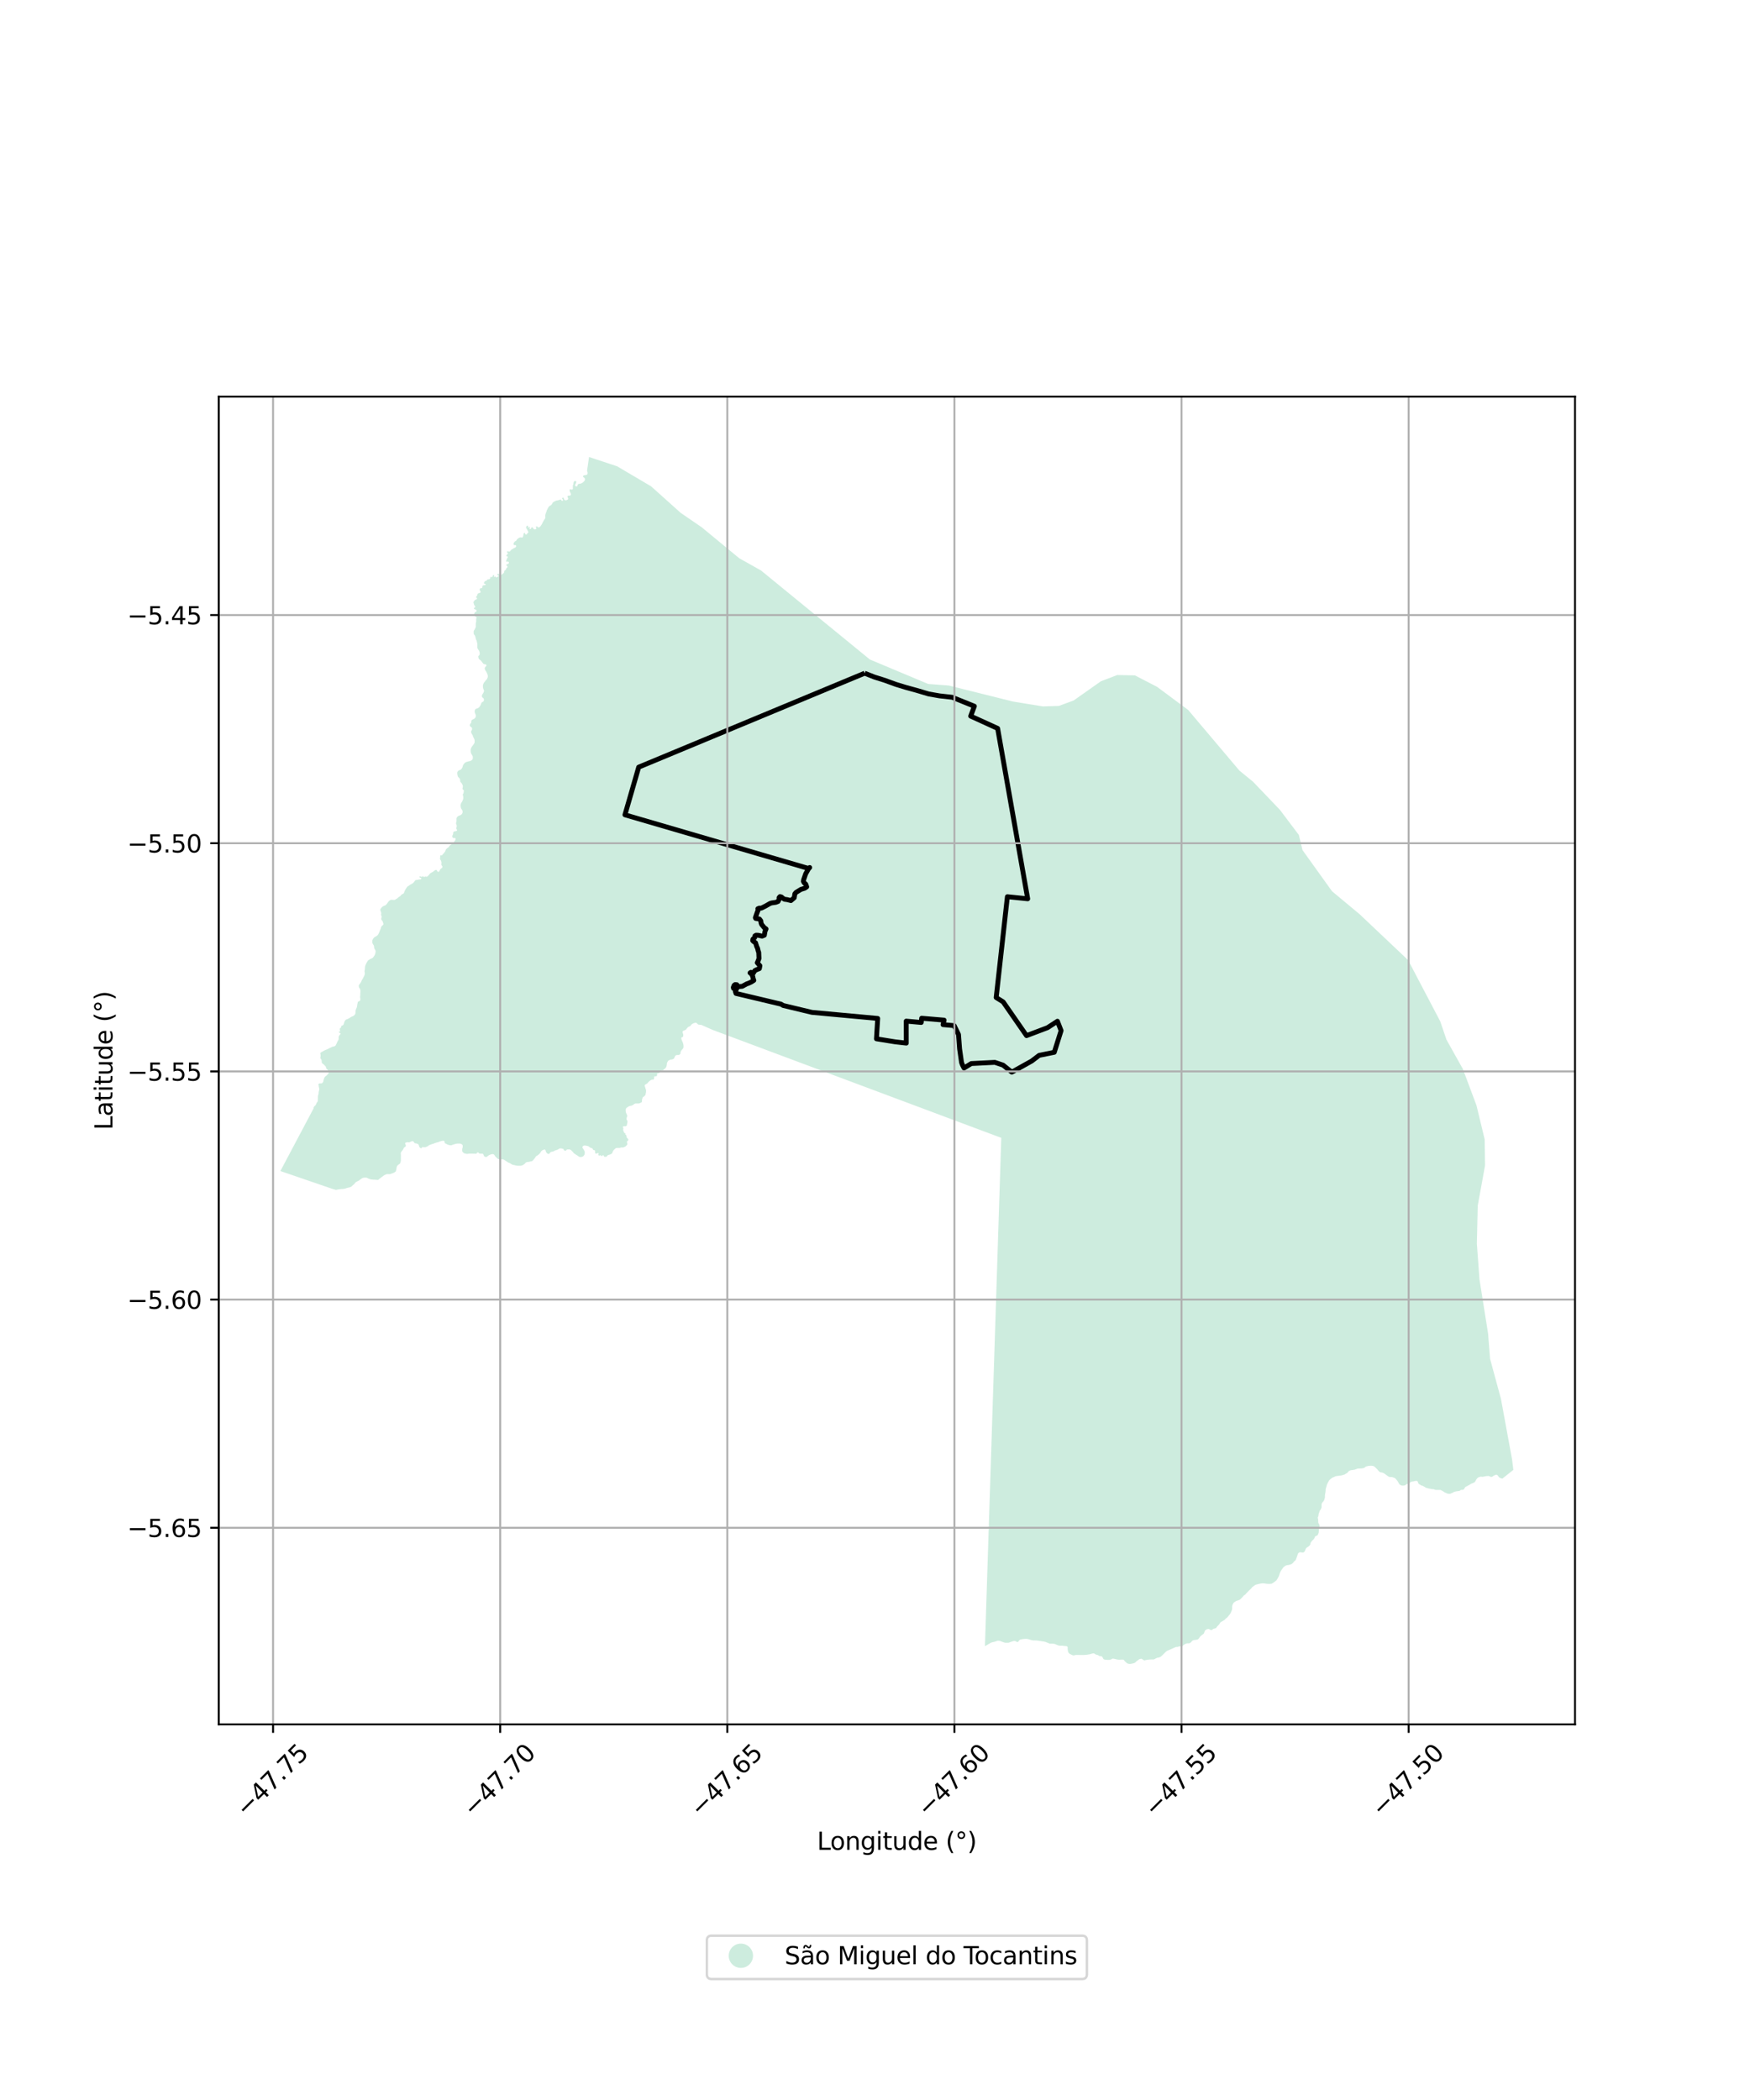 <?xml version="1.0" encoding="utf-8" standalone="no"?>
<!DOCTYPE svg PUBLIC "-//W3C//DTD SVG 1.1//EN"
  "http://www.w3.org/Graphics/SVG/1.1/DTD/svg11.dtd">
<svg xmlns:xlink="http://www.w3.org/1999/xlink" width="720pt" height="864pt" viewBox="0 0 720 864" xmlns="http://www.w3.org/2000/svg" version="1.1">
 <defs>
  <style type="text/css">*{stroke-linejoin: round; stroke-linecap: butt}</style>
 </defs>
 <g id="figure_1">
  <g id="patch_1">
   <path d="M 0 864 
L 720 864 
L 720 0 
L 0 0 
z
" style="fill: #ffffff"/>
  </g>
  <g id="axes_1">
   <g id="patch_2">
    <path d="M 90 709.45 
L 648 709.45 
L 648 163.19 
L 90 163.19 
z
" style="fill: #ffffff"/>
   </g>
   <g id="PatchCollection_1">
    <path d="M 288.578 421.683 
L 288.205 421.644 
L 287.832 421.605 
L 287.459 421.566 
L 287.192 421.475 
L 286.97 421.295 
L 286.837 421.069 
L 286.615 420.934 
L 286.393 420.798 
L 286.125 420.797 
L 285.857 420.841 
L 285.589 420.929 
L 285.321 421.018 
L 285.053 421.151 
L 284.972 421.2 
L 284.83 421.285 
L 284.606 421.419 
L 284.382 421.642 
L 284.247 421.866 
L 284.244 421.87 
L 284.068 422.089 
L 283.8 422.223 
L 283.531 422.356 
L 283.263 422.49 
L 282.906 422.713 
L 282.771 422.937 
L 282.547 423.16 
L 282.412 423.384 
L 282.233 423.607 
L 282.152 423.656 
L 282.009 423.741 
L 281.741 423.83 
L 281.518 423.963 
L 281.16 424.096 
L 280.937 424.23 
L 280.846 424.499 
L 280.845 424.768 
L 280.933 425.038 
L 281.021 425.353 
L 281.109 425.623 
L 281.108 425.892 
L 281.106 426.206 
L 281.016 426.475 
L 280.836 426.699 
L 280.568 426.787 
L 280.3 426.876 
L 280.299 427.145 
L 280.343 427.415 
L 280.386 427.684 
L 280.519 427.954 
L 280.607 428.224 
L 280.739 428.494 
L 280.872 428.764 
L 280.942 428.978 
L 280.96 429.034 
L 281.048 429.348 
L 281.136 429.618 
L 281.179 429.887 
L 281.202 430.082 
L 281.222 430.247 
L 281.22 430.651 
L 281.22 430.785 
L 281.219 430.92 
L 281.219 430.965 
L 281.213 430.976 
L 281.036 431.306 
L 280.859 431.637 
L 280.59 431.86 
L 280.454 432.03 
L 280.411 432.084 
L 280.276 432.308 
L 280.141 432.531 
L 280.006 432.8 
L 280.005 433.069 
L 280.005 433.146 
L 280.004 433.339 
L 279.869 433.608 
L 279.69 433.831 
L 279.466 433.965 
L 279.198 434.053 
L 279.002 434.053 
L 278.752 434.051 
L 278.395 434.095 
L 278.127 434.138 
L 277.904 434.317 
L 277.724 434.541 
L 277.634 434.809 
L 277.499 435.033 
L 277.409 435.302 
L 277.274 435.526 
L 277.05 435.66 
L 276.827 435.793 
L 276.559 435.882 
L 276.291 435.926 
L 276.023 435.924 
L 275.756 435.968 
L 275.532 436.102 
L 275.219 436.235 
L 274.951 436.413 
L 274.772 436.637 
L 274.637 436.906 
L 274.502 437.13 
L 274.411 437.399 
L 274.366 437.668 
L 274.364 437.937 
L 274.319 438.206 
L 274.303 438.299 
L 274.273 438.475 
L 274.182 438.789 
L 274.047 439.058 
L 273.912 439.327 
L 273.643 439.595 
L 273.42 439.773 
L 273.196 439.952 
L 273.016 440.175 
L 272.793 440.309 
L 272.525 440.398 
L 272.168 440.441 
L 271.944 440.575 
L 271.944 440.62 
L 271.698 440.865 
L 271.451 441.111 
L 271.361 441.38 
L 271.137 441.559 
L 270.869 441.602 
L 270.649 441.601 
L 270.602 441.601 
L 270.378 441.735 
L 270.356 441.866 
L 270.332 442.004 
L 270.331 442.273 
L 270.285 442.542 
L 270.151 442.766 
L 269.883 442.81 
L 269.615 442.809 
L 269.348 442.807 
L 269.168 443.031 
L 269.123 443.3 
L 269.121 443.614 
L 269.075 443.884 
L 268.941 444.107 
L 268.673 444.196 
L 268.405 444.195 
L 268.137 444.194 
L 267.914 444.327 
L 267.646 444.461 
L 267.422 444.639 
L 267.198 444.773 
L 266.974 444.996 
L 266.786 445.184 
L 266.706 445.264 
L 266.526 445.488 
L 266.347 445.712 
L 265.989 445.935 
L 265.765 446.068 
L 265.542 446.202 
L 265.318 446.336 
L 265.272 446.605 
L 265.271 446.874 
L 265.359 447.144 
L 265.447 447.414 
L 265.535 447.683 
L 265.623 447.953 
L 265.711 448.223 
L 265.797 448.484 
L 265.799 448.492 
L 265.798 448.807 
L 265.797 449.076 
L 265.795 449.345 
L 265.705 449.659 
L 265.659 449.928 
L 265.613 450.197 
L 265.523 450.511 
L 265.388 450.735 
L 265.164 450.914 
L 265.027 451.05 
L 264.94 451.137 
L 264.672 451.271 
L 264.448 451.494 
L 264.313 451.763 
L 264.267 452.032 
L 264.181 452.289 
L 264.177 452.301 
L 264.131 452.57 
L 264.13 452.839 
L 264.128 453.109 
L 264.082 453.423 
L 263.859 453.556 
L 263.635 453.69 
L 263.367 453.823 
L 263.099 453.912 
L 262.831 454.001 
L 262.564 453.999 
L 262.296 453.998 
L 262.028 453.997 
L 261.761 453.996 
L 261.493 453.994 
L 261.225 454.083 
L 261.002 454.217 
L 260.733 454.395 
L 260.465 454.573 
L 260.241 454.707 
L 259.973 454.841 
L 259.85 454.881 
L 259.705 454.929 
L 259.437 454.973 
L 259.125 455.016 
L 258.857 455.105 
L 258.589 455.238 
L 258.365 455.417 
L 258.141 455.55 
L 257.784 455.818 
L 257.604 456.042 
L 257.424 456.355 
L 257.423 456.625 
L 257.422 456.894 
L 257.421 457.118 
L 257.421 457.163 
L 257.508 457.478 
L 257.507 457.747 
L 257.64 457.972 
L 257.728 458.242 
L 257.772 458.287 
L 257.905 458.602 
L 258.037 458.917 
L 258.036 459.186 
L 257.99 459.455 
L 257.9 459.724 
L 257.765 459.948 
L 257.764 460.217 
L 257.763 460.487 
L 257.851 460.756 
L 258.028 460.982 
L 258.161 461.207 
L 258.159 461.476 
L 258.114 461.745 
L 258.112 462.015 
L 258.022 462.283 
L 257.978 462.413 
L 257.931 462.86 
L 257.89 463.049 
L 257.769 463.183 
L 257.595 463.249 
L 257.393 463.383 
L 257.233 463.369 
L 257.032 463.355 
L 256.832 463.354 
L 256.591 463.38 
L 256.47 463.446 
L 256.363 463.513 
L 256.188 463.714 
L 256.321 463.89 
L 256.454 464.025 
L 256.453 464.2 
L 256.425 464.443 
L 256.384 464.671 
L 256.383 464.887 
L 256.436 465.156 
L 256.568 465.413 
L 256.674 465.669 
L 256.74 465.899 
L 256.953 466.182 
L 257.167 466.237 
L 257.273 466.265 
L 257.327 466.359 
L 257.312 466.561 
L 257.271 466.749 
L 257.324 466.844 
L 257.445 466.844 
L 257.592 466.912 
L 257.618 467.061 
L 257.684 467.263 
L 257.736 467.452 
L 257.789 467.721 
L 257.881 468.032 
L 258.014 468.261 
L 258.201 468.37 
L 258.484 468.705 
L 258.483 468.974 
L 258.437 469.243 
L 258.213 469.422 
L 257.989 469.601 
L 257.899 469.869 
L 257.987 470.139 
L 258.075 470.409 
L 258.118 470.678 
L 258.028 470.947 
L 257.848 471.216 
L 257.624 471.394 
L 257.4 471.618 
L 257.177 471.752 
L 256.953 471.885 
L 256.685 471.974 
L 256.417 472.107 
L 256.105 472.106 
L 255.837 472.105 
L 255.525 472.103 
L 255.257 472.192 
L 254.989 472.28 
L 254.721 472.279 
L 254.409 472.278 
L 254.097 472.276 
L 253.83 472.275 
L 253.517 472.363 
L 253.249 472.452 
L 253.025 472.675 
L 252.801 472.899 
L 252.577 473.077 
L 252.398 473.301 
L 252.263 473.525 
L 252.128 473.749 
L 251.993 474.017 
L 251.947 474.286 
L 251.812 474.555 
L 251.589 474.689 
L 251.365 474.823 
L 251.097 474.956 
L 250.829 475.045 
L 250.561 475.133 
L 250.293 475.177 
L 250.07 475.31 
L 249.846 475.489 
L 249.711 475.713 
L 249.487 475.891 
L 249.22 475.935 
L 248.952 475.934 
L 248.684 475.933 
L 248.462 475.797 
L 248.463 475.528 
L 248.241 475.302 
L 247.974 475.301 
L 247.794 475.524 
L 247.571 475.658 
L 247.304 475.567 
L 247.171 475.342 
L 246.903 475.296 
L 246.68 475.43 
L 246.412 475.428 
L 246.19 475.248 
L 246.147 474.978 
L 246.281 474.754 
L 246.327 474.485 
L 246.06 474.439 
L 245.792 474.438 
L 245.524 474.571 
L 245.256 474.66 
L 244.989 474.569 
L 244.856 474.344 
L 244.857 474.075 
L 244.859 473.805 
L 244.86 473.536 
L 244.727 473.311 
L 244.46 473.22 
L 244.192 473.174 
L 243.97 472.993 
L 243.882 472.723 
L 243.705 472.498 
L 243.483 472.362 
L 243.215 472.316 
L 242.948 472.225 
L 242.726 472.09 
L 242.503 471.909 
L 242.281 471.728 
L 242.059 471.593 
L 241.792 471.502 
L 241.747 471.502 
L 241.435 471.433 
L 241.123 471.364 
L 240.856 471.318 
L 240.588 471.317 
L 240.321 471.315 
L 240.053 471.404 
L 239.829 471.583 
L 239.65 471.806 
L 239.649 472.076 
L 239.736 472.345 
L 239.869 472.57 
L 240.047 472.796 
L 240.179 473.066 
L 240.312 473.291 
L 240.445 473.516 
L 240.533 473.785 
L 240.576 474.055 
L 240.575 474.324 
L 240.574 474.594 
L 240.528 474.863 
L 240.437 475.132 
L 240.258 475.355 
L 240.079 475.579 
L 239.855 475.802 
L 239.587 475.891 
L 239.319 475.979 
L 239.051 476.023 
L 238.783 476.022 
L 238.516 475.976 
L 238.249 475.93 
L 237.982 475.704 
L 237.671 475.523 
L 237.448 475.342 
L 237.226 475.207 
L 236.959 475.071 
L 236.604 474.8 
L 236.381 474.664 
L 236.026 474.393 
L 235.848 474.168 
L 235.716 473.943 
L 235.449 473.717 
L 235.227 473.492 
L 235.05 473.267 
L 234.827 473.131 
L 234.382 472.904 
L 234.115 472.903 
L 233.847 472.902 
L 233.58 472.901 
L 233.312 472.944 
L 233.088 473.078 
L 232.953 473.302 
L 232.73 473.435 
L 232.462 473.434 
L 232.195 473.343 
L 231.973 473.208 
L 231.929 472.938 
L 231.797 472.713 
L 231.529 472.667 
L 231.128 472.53 
L 230.816 472.484 
L 230.549 472.483 
L 230.281 472.526 
L 230.013 472.615 
L 229.789 472.794 
L 229.566 472.927 
L 229.342 473.061 
L 229.074 473.104 
L 228.851 473.238 
L 228.583 473.282 
L 228.315 473.325 
L 228.091 473.504 
L 227.868 473.638 
L 227.6 473.726 
L 227.332 473.815 
L 227.064 473.858 
L 226.796 473.902 
L 226.573 474.036 
L 226.349 474.169 
L 226.214 474.393 
L 226.08 474.617 
L 225.856 474.751 
L 225.588 474.749 
L 225.321 474.658 
L 225.099 474.523 
L 224.921 474.297 
L 224.744 474.072 
L 224.611 473.847 
L 224.523 473.577 
L 224.48 473.308 
L 224.347 473.083 
L 224.125 472.947 
L 223.857 472.991 
L 223.589 473.079 
L 223.356 473.156 
L 223.321 473.168 
L 223.097 473.302 
L 222.874 473.48 
L 222.65 473.703 
L 222.515 473.927 
L 222.38 474.151 
L 222.201 474.375 
L 222.066 474.599 
L 221.842 474.822 
L 221.618 475.001 
L 221.394 475.179 
L 221.17 475.358 
L 220.947 475.491 
L 220.545 475.714 
L 220.41 475.938 
L 220.23 476.206 
L 220.051 476.475 
L 219.782 476.788 
L 219.602 477.056 
L 219.378 477.28 
L 219.198 477.503 
L 218.885 477.726 
L 218.528 477.814 
L 218.26 477.858 
L 217.769 477.991 
L 217.412 478.034 
L 217.1 478.077 
L 216.787 478.121 
L 216.519 478.209 
L 216.296 478.343 
L 216.116 478.566 
L 215.937 478.79 
L 215.669 478.968 
L 215.445 479.147 
L 215.221 479.281 
L 214.998 479.414 
L 214.685 479.503 
L 214.417 479.591 
L 214.105 479.635 
L 213.837 479.633 
L 213.525 479.632 
L 213.257 479.631 
L 212.945 479.629 
L 212.678 479.583 
L 212.277 479.536 
L 211.965 479.445 
L 211.653 479.354 
L 211.386 479.308 
L 211.074 479.262 
L 210.807 479.171 
L 210.54 479.035 
L 210.317 478.899 
L 210.051 478.718 
L 209.784 478.582 
L 209.517 478.446 
L 209.25 478.355 
L 208.983 478.219 
L 208.76 478.084 
L 208.538 477.903 
L 208.316 477.767 
L 207.96 477.541 
L 207.649 477.315 
L 207.382 477.18 
L 207.159 477.044 
L 206.892 476.998 
L 206.624 476.997 
L 206.357 476.995 
L 206.089 476.994 
L 205.822 476.993 
L 205.554 476.992 
L 205.242 476.945 
L 204.93 476.854 
L 204.886 476.854 
L 204.62 476.583 
L 204.353 476.313 
L 204.131 476.132 
L 203.909 475.952 
L 203.776 475.727 
L 203.599 475.501 
L 203.466 475.276 
L 203.289 475.051 
L 203.066 474.915 
L 202.799 474.824 
L 202.665 474.824 
L 202.531 474.823 
L 202.264 474.867 
L 202.046 474.938 
L 201.996 474.955 
L 201.728 475.044 
L 201.415 475.177 
L 201.147 475.31 
L 200.923 475.444 
L 200.699 475.623 
L 200.476 475.756 
L 200.252 476.024 
L 199.984 475.978 
L 199.717 475.977 
L 199.449 475.886 
L 199.227 475.75 
L 199.094 475.525 
L 199.006 475.256 
L 198.874 474.986 
L 198.741 474.761 
L 198.474 474.67 
L 198.206 474.668 
L 197.894 474.667 
L 197.627 474.666 
L 197.359 474.62 
L 197.092 474.529 
L 196.959 474.303 
L 196.737 474.168 
L 196.469 474.167 
L 196.201 474.3 
L 196.155 474.569 
L 195.932 474.703 
L 195.664 474.702 
L 195.397 474.655 
L 195.129 474.654 
L 194.862 474.653 
L 194.594 474.652 
L 194.282 474.65 
L 194.014 474.649 
L 193.658 474.647 
L 193.39 474.646 
L 192.989 474.644 
L 192.676 474.688 
L 192.409 474.731 
L 192.141 474.73 
L 191.873 474.729 
L 191.606 474.638 
L 191.339 474.592 
L 191.071 474.546 
L 190.849 474.41 
L 190.627 474.229 
L 190.45 474.004 
L 190.227 473.824 
L 190.139 473.554 
L 190.141 473.284 
L 190.142 473.015 
L 190.143 472.701 
L 190.234 472.432 
L 190.324 472.163 
L 190.37 471.894 
L 190.371 471.58 
L 190.373 471.31 
L 190.323 471.21 
L 190.24 471.04 
L 190.063 470.815 
L 189.662 470.634 
L 189.351 470.498 
L 188.994 470.496 
L 188.548 470.494 
L 188.191 470.492 
L 187.923 470.536 
L 187.656 470.58 
L 187.343 470.623 
L 187.075 470.756 
L 186.807 470.8 
L 186.539 470.889 
L 186.271 470.977 
L 186.003 471.066 
L 185.78 471.199 
L 185.512 471.198 
L 185.245 471.197 
L 184.933 471.151 
L 184.487 471.014 
L 184.131 470.922 
L 183.917 470.813 
L 183.864 470.787 
L 183.642 470.606 
L 183.375 470.515 
L 183.108 470.424 
L 182.975 470.199 
L 182.931 469.929 
L 182.888 469.66 
L 182.755 469.435 
L 182.488 469.344 
L 182.221 469.342 
L 181.953 469.386 
L 181.64 469.43 
L 181.372 469.518 
L 181.104 469.607 
L 180.792 469.695 
L 180.568 469.829 
L 180.256 469.917 
L 179.988 470.005 
L 179.72 470.049 
L 179.452 470.138 
L 179.184 470.226 
L 178.916 470.315 
L 178.559 470.448 
L 178.335 470.537 
L 178.112 470.625 
L 177.71 470.713 
L 177.442 470.847 
L 177.174 470.935 
L 176.906 471.024 
L 176.638 471.112 
L 176.414 471.246 
L 176.19 471.469 
L 176.19 471.514 
L 175.81 471.669 
L 175.431 471.825 
L 175.162 471.958 
L 174.895 472.002 
L 174.627 472.001 
L 174.36 471.999 
L 174.092 471.953 
L 173.825 471.907 
L 173.601 472.086 
L 173.466 472.354 
L 173.198 472.443 
L 172.976 472.307 
L 172.754 472.127 
L 172.576 471.901 
L 172.443 471.676 
L 172.4 471.407 
L 172.312 471.137 
L 172.18 470.867 
L 171.957 470.731 
L 171.735 470.596 
L 171.468 470.505 
L 171.2 470.414 
L 170.933 470.412 
L 170.666 470.366 
L 170.444 470.141 
L 170.311 469.916 
L 170.178 469.691 
L 169.956 469.555 
L 169.688 469.509 
L 169.421 469.553 
L 169.153 469.641 
L 168.884 469.774 
L 168.661 469.908 
L 168.393 469.997 
L 168.125 469.995 
L 167.858 469.949 
L 167.59 469.948 
L 167.323 469.992 
L 167.055 470.08 
L 166.787 470.169 
L 166.696 470.438 
L 166.74 470.707 
L 166.872 470.932 
L 166.96 471.202 
L 166.959 471.471 
L 166.869 471.74 
L 166.645 471.874 
L 166.421 472.008 
L 166.198 472.186 
L 166.063 472.41 
L 165.972 472.679 
L 165.837 472.947 
L 165.658 473.171 
L 165.479 473.395 
L 165.299 473.618 
L 165.164 473.842 
L 164.985 474.066 
L 164.895 474.335 
L 164.893 474.604 
L 164.892 474.873 
L 164.935 475.188 
L 164.934 475.457 
L 164.933 475.726 
L 164.932 475.996 
L 164.93 476.265 
L 164.929 476.534 
L 164.928 476.804 
L 164.926 477.118 
L 164.925 477.387 
L 164.924 477.657 
L 164.833 477.925 
L 164.743 478.284 
L 164.652 478.553 
L 164.473 478.822 
L 164.249 478.955 
L 163.981 479.134 
L 163.757 479.312 
L 163.488 479.58 
L 163.308 479.893 
L 163.218 480.162 
L 163.172 480.476 
L 163.081 480.79 
L 163.08 481.104 
L 162.989 481.418 
L 162.899 481.687 
L 162.853 481.956 
L 162.629 482.09 
L 162.405 482.268 
L 162.182 482.402 
L 161.958 482.536 
L 161.69 482.624 
L 161.333 482.802 
L 161.065 482.846 
L 160.752 482.979 
L 160.439 483.067 
L 160.038 483.065 
L 159.726 483.064 
L 159.414 483.062 
L 159.057 483.106 
L 158.789 483.194 
L 158.521 483.328 
L 158.118 483.505 
L 157.85 483.684 
L 157.537 483.907 
L 157.313 484.085 
L 157.089 484.219 
L 156.865 484.442 
L 156.642 484.576 
L 156.418 484.754 
L 156.149 484.978 
L 155.836 485.201 
L 155.567 485.469 
L 155.111 485.431 
L 154.655 485.394 
L 154.199 485.357 
L 153.913 485.355 
L 153.628 485.354 
L 153.343 485.317 
L 153.058 485.28 
L 152.737 485.278 
L 152.487 485.205 
L 152.238 485.132 
L 151.988 485.023 
L 151.739 484.95 
L 151.49 484.877 
L 151.241 484.697 
L 150.992 484.588 
L 150.742 484.515 
L 150.457 484.513 
L 150.171 484.512 
L 149.886 484.511 
L 149.6 484.545 
L 149.315 484.616 
L 149.064 484.722 
L 148.85 484.865 
L 148.635 485.008 
L 148.42 485.15 
L 148.17 485.293 
L 147.955 485.471 
L 147.776 485.686 
L 147.525 485.792 
L 147.239 485.935 
L 146.989 486.041 
L 146.739 486.184 
L 146.488 486.326 
L 146.273 486.505 
L 146.058 486.719 
L 145.879 486.97 
L 145.735 487.185 
L 145.52 487.327 
L 145.305 487.506 
L 145.091 487.684 
L 144.911 487.899 
L 144.696 488.078 
L 144.481 488.256 
L 144.231 488.363 
L 143.981 488.433 
L 143.731 488.54 
L 143.481 488.611 
L 143.195 488.645 
L 142.91 488.716 
L 142.66 488.786 
L 142.409 488.893 
L 142.159 488.963 
L 141.909 489.034 
L 141.623 489.105 
L 141.338 489.139 
L 141.052 489.174 
L 140.767 489.172 
L 140.446 489.207 
L 140.089 489.241 
L 139.803 489.276 
L 139.518 489.31 
L 139.232 489.345 
L 138.982 489.415 
L 138.696 489.45 
L 138.446 489.521 
L 138.161 489.519 
L 137.876 489.482 
L 137.626 489.373 
L 137.377 489.3 
L 137.341 489.3 
L 137.021 489.227 
L 123.669 484.648 
L 120.258 483.478 
L 115.364 481.8 
L 117.648 477.488 
L 118.234 476.381 
L 127.448 458.99 
L 128.78 456.476 
L 129.028 456.008 
L 129.028 455.972 
L 129.065 455.649 
L 129.138 455.398 
L 129.317 455.184 
L 129.532 454.969 
L 129.747 454.791 
L 129.891 454.576 
L 130.034 454.361 
L 130.143 454.11 
L 130.215 453.859 
L 130.359 453.644 
L 130.404 453.577 
L 130.503 453.43 
L 130.599 453.315 
L 130.682 453.215 
L 130.754 452.964 
L 130.791 452.677 
L 130.793 452.39 
L 130.794 452.102 
L 130.795 451.815 
L 130.797 451.528 
L 130.798 451.24 
L 130.835 450.881 
L 130.908 450.595 
L 130.981 450.344 
L 131.053 450.092 
L 131.09 449.805 
L 131.091 449.518 
L 131.128 449.231 
L 131.201 448.98 
L 131.238 448.693 
L 131.346 448.442 
L 131.347 448.155 
L 131.349 447.867 
L 131.279 447.58 
L 131.208 447.328 
L 131.138 447.04 
L 131.14 446.753 
L 131.071 446.414 
L 131.003 446.075 
L 131.182 445.86 
L 131.468 445.753 
L 131.753 445.755 
L 132.039 445.756 
L 132.324 445.722 
L 132.575 445.615 
L 132.754 445.4 
L 132.933 445.186 
L 133.006 444.935 
L 133.079 444.648 
L 133.116 444.361 
L 133.188 444.11 
L 133.261 443.859 
L 133.369 443.608 
L 133.477 443.357 
L 133.621 443.142 
L 133.8 442.927 
L 134.015 442.749 
L 134.23 442.606 
L 134.444 442.428 
L 134.624 442.213 
L 134.875 441.963 
L 135.054 441.748 
L 135.162 441.497 
L 135.199 441.21 
L 135.201 440.923 
L 135.059 440.635 
L 134.918 440.383 
L 134.776 440.131 
L 134.532 439.914 
L 134.509 439.914 
L 134.332 439.711 
L 134.199 439.464 
L 134.156 439.194 
L 134.068 438.947 
L 133.935 438.7 
L 133.736 438.497 
L 133.536 438.316 
L 133.358 438.113 
L 133.203 437.911 
L 132.958 437.797 
L 132.759 437.617 
L 132.514 437.391 
L 132.382 437.166 
L 132.361 436.897 
L 132.362 436.627 
L 132.318 436.358 
L 132.275 436.088 
L 132.165 435.841 
L 132.01 435.616 
L 131.81 435.413 
L 131.811 435.143 
L 131.857 434.874 
L 131.903 434.583 
L 131.904 434.313 
L 131.905 434.044 
L 131.862 433.775 
L 131.796 433.527 
L 131.775 433.258 
L 131.977 433.079 
L 132.178 432.923 
L 132.424 432.79 
L 132.67 432.656 
L 132.893 432.523 
L 133.117 432.389 
L 133.385 432.233 
L 133.653 432.122 
L 133.922 431.989 
L 134.19 431.878 
L 134.458 431.789 
L 134.748 431.678 
L 134.994 431.545 
L 135.217 431.411 
L 135.486 431.278 
L 135.776 431.144 
L 136.044 431.011 
L 136.312 430.878 
L 136.581 430.744 
L 136.826 430.656 
L 137.116 430.59 
L 137.384 430.523 
L 137.652 430.457 
L 137.876 430.324 
L 138.077 430.123 
L 138.19 429.876 
L 138.325 429.63 
L 138.46 429.406 
L 138.561 429.16 
L 138.663 428.913 
L 138.685 428.914 
L 138.753 428.667 
L 138.888 428.443 
L 139.023 428.197 
L 139.18 427.951 
L 139.292 427.704 
L 139.338 427.435 
L 139.34 427.166 
L 139.318 426.897 
L 139.342 426.627 
L 139.432 426.358 
L 139.545 426.112 
L 139.68 425.888 
L 139.881 425.687 
L 140.038 425.486 
L 140.173 425.262 
L 139.951 425.081 
L 139.729 424.946 
L 139.529 424.788 
L 139.374 424.585 
L 139.575 424.406 
L 139.843 424.363 
L 140 424.161 
L 139.845 423.936 
L 139.844 423.932 
L 139.801 423.667 
L 139.803 423.397 
L 139.826 423.128 
L 140.028 422.95 
L 140.251 422.816 
L 140.342 422.57 
L 140.343 422.3 
L 140.478 422.076 
L 140.723 421.965 
L 140.969 421.877 
L 141.238 421.676 
L 141.238 421.653 
L 141.395 421.452 
L 141.463 421.206 
L 141.531 420.959 
L 141.599 420.713 
L 141.667 420.466 
L 141.779 420.22 
L 141.914 419.996 
L 142.049 419.772 
L 142.251 419.571 
L 142.496 419.46 
L 142.742 419.349 
L 143.122 419.216 
L 143.345 419.082 
L 143.591 418.949 
L 143.815 418.815 
L 144.038 418.659 
L 144.284 418.503 
L 144.508 418.369 
L 144.754 418.258 
L 144.999 418.17 
L 145.268 418.059 
L 145.318 418.028 
L 145.491 417.925 
L 145.693 417.769 
L 145.872 417.568 
L 146.029 417.366 
L 146.164 417.143 
L 146.232 416.896 
L 146.255 416.627 
L 146.279 416.358 
L 146.28 416.088 
L 146.304 415.774 
L 146.336 415.656 
L 146.372 415.528 
L 146.462 415.281 
L 146.552 415.035 
L 146.665 414.788 
L 146.755 414.542 
L 146.846 414.295 
L 146.891 414.004 
L 146.937 413.735 
L 146.983 413.443 
L 147.007 413.174 
L 147.075 412.927 
L 147.143 412.681 
L 147.211 412.322 
L 147.234 412.277 
L 147.391 412.053 
L 147.594 411.969 
L 147.659 411.942 
L 147.927 411.854 
L 148.128 411.698 
L 148.241 411.451 
L 148.242 411.182 
L 148.243 410.89 
L 148.2 410.621 
L 148.157 410.351 
L 148.158 410.037 
L 148.182 409.768 
L 148.228 409.499 
L 148.229 409.229 
L 148.23 408.938 
L 148.232 408.623 
L 148.255 408.354 
L 148.279 408.062 
L 148.28 407.771 
L 148.259 407.501 
L 148.216 407.232 
L 148.173 406.967 
L 148.172 406.962 
L 148.039 406.737 
L 147.884 406.534 
L 147.752 406.309 
L 147.664 406.04 
L 147.62 405.77 
L 147.621 405.501 
L 147.712 405.254 
L 147.847 405.03 
L 148.004 404.829 
L 148.183 404.628 
L 148.318 404.404 
L 148.453 404.158 
L 148.472 404.125 
L 148.523 404.041 
L 148.587 403.934 
L 148.7 403.665 
L 148.813 403.419 
L 148.925 403.173 
L 149.06 402.949 
L 149.217 402.748 
L 149.352 402.501 
L 149.465 402.255 
L 149.577 402.009 
L 149.712 401.785 
L 149.825 401.538 
L 149.96 401.202 
L 149.96 401.18 
L 150.05 400.933 
L 150.074 400.664 
L 150.097 400.395 
L 150.076 400.125 
L 149.988 399.878 
L 149.99 399.586 
L 150.013 399.317 
L 150.081 399.071 
L 150.105 398.801 
L 150.128 398.532 
L 150.152 398.263 
L 150.153 397.994 
L 150.199 397.725 
L 150.245 397.455 
L 150.335 397.209 
L 150.425 396.94 
L 150.56 396.649 
L 150.718 396.335 
L 150.898 396 
L 151.033 395.776 
L 151.168 395.529 
L 151.325 395.306 
L 151.571 395.06 
L 151.817 394.882 
L 152.063 394.726 
L 152.287 394.592 
L 152.532 394.481 
L 152.8 394.37 
L 153.046 394.259 
L 153.27 394.125 
L 153.471 393.947 
L 153.651 393.745 
L 153.785 393.522 
L 153.942 393.32 
L 154.077 393.096 
L 154.212 392.85 
L 154.302 392.604 
L 154.37 392.335 
L 154.461 392.088 
L 154.484 391.819 
L 154.53 391.55 
L 154.531 391.281 
L 154.466 391.011 
L 154.333 390.786 
L 154.2 390.561 
L 154.067 390.336 
L 153.957 390.088 
L 153.914 389.752 
L 153.914 389.729 
L 153.915 389.46 
L 153.85 389.168 
L 153.762 388.92 
L 153.607 388.695 
L 153.474 388.47 
L 153.319 388.223 
L 153.209 387.953 
L 153.166 387.638 
L 153.167 387.324 
L 153.168 387.055 
L 153.236 386.786 
L 153.349 386.539 
L 153.484 386.293 
L 153.641 386.069 
L 153.798 385.868 
L 153.955 385.667 
L 154.178 385.533 
L 154.402 385.4 
L 154.67 385.266 
L 155.006 385.043 
L 155.252 384.887 
L 155.409 384.686 
L 155.588 384.44 
L 155.745 384.216 
L 155.858 383.947 
L 155.993 383.611 
L 156.128 383.32 
L 156.264 382.962 
L 156.354 382.715 
L 156.467 382.446 
L 156.602 382.178 
L 156.692 381.931 
L 156.738 381.64 
L 156.828 381.371 
L 156.963 381.124 
L 157.142 380.923 
L 157.344 380.767 
L 157.545 380.589 
L 157.702 380.387 
L 157.726 380.118 
L 157.682 379.848 
L 157.594 379.601 
L 157.529 379.354 
L 157.463 379.107 
L 157.197 378.769 
L 157.197 378.746 
L 157.08 378.598 
L 157.02 378.521 
L 156.887 378.296 
L 156.844 378.027 
L 156.889 377.757 
L 157.002 377.511 
L 157.048 377.242 
L 157.004 376.972 
L 156.894 376.725 
L 156.784 376.478 
L 156.785 376.208 
L 156.853 375.962 
L 156.854 375.67 
L 156.811 375.4 
L 156.745 375.153 
L 156.635 374.906 
L 156.547 374.659 
L 156.481 374.411 
L 156.482 374.142 
L 156.639 373.873 
L 156.797 373.627 
L 156.998 373.404 
L 157.2 373.18 
L 157.424 373.002 
L 157.67 372.868 
L 157.938 372.712 
L 158.362 372.557 
L 158.608 372.446 
L 158.809 372.29 
L 158.989 372.089 
L 159.146 371.887 
L 159.303 371.664 
L 159.46 371.44 
L 159.617 371.239 
L 159.796 370.993 
L 159.953 370.791 
L 160.155 370.59 
L 160.378 370.457 
L 160.624 370.301 
L 160.87 370.235 
L 161.138 370.191 
L 161.427 370.215 
L 161.695 370.261 
L 161.985 370.262 
L 162.252 370.263 
L 162.52 370.197 
L 162.721 370.041 
L 162.954 369.91 
L 163.235 369.752 
L 163.392 369.663 
L 163.593 369.506 
L 163.795 369.305 
L 163.996 369.127 
L 164.198 368.97 
L 164.421 368.837 
L 164.645 368.703 
L 164.846 368.525 
L 164.981 368.301 
L 165.183 368.1 
L 165.406 367.966 
L 165.652 367.832 
L 165.876 367.699 
L 166.077 367.543 
L 166.234 367.319 
L 166.302 367.072 
L 166.37 366.826 
L 166.505 366.58 
L 166.618 366.333 
L 166.752 366.087 
L 166.847 365.898 
L 166.887 365.818 
L 167.045 365.594 
L 167.202 365.371 
L 167.337 365.124 
L 167.494 364.923 
L 167.717 364.7 
L 167.986 364.544 
L 168.209 364.41 
L 168.411 364.254 
L 168.657 364.076 
L 168.88 363.92 
L 169.126 363.808 
L 169.372 363.652 
L 169.506 363.592 
L 169.618 363.541 
L 169.953 363.318 
L 170.155 363.117 
L 170.168 363.101 
L 170.312 362.916 
L 170.469 362.715 
L 170.626 362.491 
L 170.761 362.267 
L 170.984 362.111 
L 171.252 362.068 
L 171.52 362.024 
L 171.647 362.003 
L 171.788 361.98 
L 172.212 361.892 
L 172.212 361.87 
L 172.479 361.826 
L 172.747 361.827 
L 173.015 361.806 
L 173.238 361.673 
L 173.281 361.578 
L 173.29 361.559 
L 173.351 361.426 
L 173.196 361.201 
L 172.951 361.133 
L 172.87 361.095 
L 172.706 361.019 
L 172.506 360.861 
L 172.641 360.615 
L 172.909 360.594 
L 173.176 360.64 
L 173.345 360.743 
L 173.398 360.776 
L 173.666 360.732 
L 173.89 360.576 
L 174.135 360.487 
L 174.268 360.712 
L 174.468 360.87 
L 174.714 360.737 
L 175.027 360.626 
L 175.294 360.672 
L 175.539 360.741 
L 175.785 360.629 
L 176.008 360.473 
L 176.188 360.272 
L 176.389 360.049 
L 176.591 359.848 
L 176.726 359.624 
L 176.95 359.355 
L 176.995 359.333 
L 177.218 359.2 
L 177.442 359.066 
L 177.665 358.932 
L 177.911 358.821 
L 178.135 358.688 
L 178.336 358.509 
L 178.56 358.353 
L 178.761 358.197 
L 178.985 358.018 
L 179.23 357.929 
L 179.498 357.886 
L 179.698 358.044 
L 179.853 358.269 
L 179.941 358.516 
L 180.141 358.697 
L 180.409 358.72 
L 180.61 358.564 
L 180.789 358.363 
L 180.902 358.117 
L 181.014 357.87 
L 181.171 357.669 
L 181.328 357.468 
L 181.53 357.289 
L 181.798 357.156 
L 181.933 356.932 
L 182.001 356.685 
L 182.002 356.416 
L 181.847 356.213 
L 181.669 356.01 
L 181.581 355.763 
L 181.538 355.494 
L 181.628 355.247 
L 181.629 354.978 
L 181.586 354.708 
L 181.54 354.518 
L 181.52 354.439 
L 181.455 354.191 
L 181.344 353.944 
L 181.167 353.719 
L 181.057 353.471 
L 181.013 353.202 
L 181.081 352.91 
L 181.105 352.641 
L 181.106 352.372 
L 181.13 352.102 
L 181.264 351.879 
L 181.532 351.902 
L 181.799 351.904 
L 182.001 351.747 
L 182.135 351.524 
L 182.315 351.322 
L 182.516 351.121 
L 182.696 350.92 
L 182.853 350.719 
L 183.01 350.518 
L 183.257 350.092 
L 183.257 350.047 
L 183.325 349.801 
L 183.46 349.532 
L 183.617 349.308 
L 183.818 349.13 
L 184.02 348.973 
L 184.221 348.795 
L 184.467 348.661 
L 184.669 348.46 
L 184.781 348.214 
L 184.938 348.013 
L 185.118 347.811 
L 185.408 347.611 
L 185.61 347.454 
L 185.699 347.399 
L 185.99 347.219 
L 186.216 347.081 
L 186.441 346.942 
L 186.576 346.718 
L 186.71 346.494 
L 186.899 346.252 
L 187.034 346.01 
L 187.222 345.796 
L 187.357 345.554 
L 187.411 345.285 
L 187.439 345.016 
L 187.253 344.799 
L 186.986 344.798 
L 186.718 344.797 
L 186.451 344.769 
L 186.354 344.695 
L 186.237 344.606 
L 186.131 344.363 
L 186.079 344.094 
L 186.107 343.824 
L 186.242 343.583 
L 186.35 343.341 
L 186.431 343.099 
L 186.459 342.83 
L 186.461 342.56 
L 186.542 342.318 
L 186.757 342.158 
L 186.995 342.052 
L 186.998 342.051 
L 187.293 341.998 
L 187.56 341.973 
L 187.801 341.893 
L 188.016 341.732 
L 188.044 341.463 
L 187.911 341.22 
L 187.752 341.004 
L 187.726 340.735 
L 187.781 340.465 
L 187.889 340.224 
L 187.917 339.954 
L 187.918 339.685 
L 187.839 339.415 
L 187.76 339.173 
L 187.717 339.074 
L 187.654 338.93 
L 187.629 338.66 
L 187.683 338.391 
L 187.765 338.122 
L 187.82 337.853 
L 187.821 337.584 
L 187.822 337.314 
L 187.823 337.045 
L 187.824 336.776 
L 187.879 336.507 
L 188.014 336.265 
L 188.175 336.05 
L 188.364 335.862 
L 188.632 335.702 
L 188.873 335.595 
L 189.114 335.516 
L 189.356 335.409 
L 189.597 335.276 
L 189.812 335.115 
L 190 334.927 
L 190.085 334.8 
L 190.161 334.686 
L 190.27 334.444 
L 190.324 334.175 
L 190.325 333.905 
L 190.3 333.636 
L 190.194 333.393 
L 190.061 333.15 
L 189.902 332.907 
L 189.742 332.664 
L 189.637 332.421 
L 189.584 332.124 
L 189.532 331.855 
L 189.506 331.585 
L 189.508 331.289 
L 189.563 331.02 
L 189.591 330.751 
L 189.712 330.482 
L 189.834 330.213 
L 189.86 330.213 
L 190.022 329.972 
L 190.157 329.73 
L 190.265 329.488 
L 190.373 329.246 
L 190.481 329.004 
L 190.563 328.735 
L 190.591 328.466 
L 190.592 328.196 
L 190.593 327.927 
L 190.568 327.658 
L 190.515 327.388 
L 190.436 327.145 
L 190.411 326.876 
L 190.492 326.634 
L 190.653 326.419 
L 190.762 326.177 
L 190.764 325.719 
L 190.79 325.72 
L 190.845 325.45 
L 190.819 325.181 
L 190.633 324.992 
L 190.42 324.829 
L 190.287 324.586 
L 190.288 324.317 
L 190.37 324.021 
L 190.425 323.752 
L 190.426 323.482 
L 190.427 323.213 
L 190.321 322.97 
L 190.188 322.727 
L 190.056 322.484 
L 189.923 322.241 
L 189.764 322.025 
L 189.559 321.844 
L 189.55 321.835 
L 189.391 321.619 
L 189.338 321.35 
L 189.313 321.08 
L 189.287 320.811 
L 189.235 320.541 
L 189.102 320.298 
L 188.916 320.082 
L 188.73 319.892 
L 188.543 319.703 
L 188.384 319.487 
L 188.305 319.244 
L 188.252 318.975 
L 188.173 318.705 
L 188.148 318.435 
L 188.122 318.166 
L 188.123 317.897 
L 188.178 317.628 
L 188.34 317.413 
L 188.501 317.198 
L 188.689 317.01 
L 188.901 316.926 
L 188.957 316.904 
L 189.198 316.797 
L 189.44 316.718 
L 189.681 316.557 
L 189.869 316.342 
L 190.031 316.101 
L 190.166 315.859 
L 190.301 315.617 
L 190.355 315.348 
L 190.437 315.079 
L 190.518 314.81 
L 190.68 314.568 
L 190.841 314.354 
L 191.003 314.139 
L 191.191 313.951 
L 191.379 313.764 
L 191.594 313.603 
L 191.862 313.496 
L 192.183 313.417 
L 192.478 313.338 
L 192.746 313.258 
L 192.987 313.178 
L 193.255 313.139 
L 193.522 313.1 
L 193.523 313.073 
L 193.764 312.94 
L 194.005 312.806 
L 194.22 312.645 
L 194.382 312.431 
L 194.49 312.189 
L 194.544 311.92 
L 194.546 311.65 
L 194.52 311.381 
L 194.468 311.111 
L 194.335 310.868 
L 194.202 310.625 
L 194.043 310.382 
L 193.91 310.139 
L 193.804 309.896 
L 193.725 309.653 
L 193.673 309.384 
L 193.647 309.114 
L 193.648 308.845 
L 193.65 308.576 
L 193.651 308.306 
L 193.732 308.064 
L 193.814 307.822 
L 193.922 307.58 
L 194.057 307.339 
L 194.218 307.124 
L 194.38 306.909 
L 194.541 306.668 
L 194.703 306.453 
L 194.864 306.238 
L 195.026 305.996 
L 195.161 305.755 
L 195.242 305.513 
L 195.27 305.243 
L 195.271 304.974 
L 195.272 304.705 
L 195.247 304.435 
L 195.168 304.192 
L 195.088 303.95 
L 194.956 303.707 
L 194.823 303.464 
L 194.717 303.221 
L 194.584 302.978 
L 194.506 302.573 
L 194.506 302.546 
L 194.347 302.303 
L 194.187 302.087 
L 194.054 301.844 
L 193.948 301.601 
L 193.843 301.331 
L 193.817 301.062 
L 193.872 300.793 
L 194.007 300.551 
L 194.142 300.309 
L 194.223 300.067 
L 194.224 299.798 
L 194.199 299.502 
L 194.039 299.285 
L 193.799 299.123 
L 193.624 298.989 
L 193.586 298.96 
L 193.399 298.771 
L 193.293 298.528 
L 193.295 298.259 
L 193.376 298.016 
L 193.484 297.775 
L 193.672 297.587 
L 193.834 297.372 
L 193.888 297.103 
L 193.89 296.834 
L 193.918 296.565 
L 194.079 296.323 
L 194.267 296.135 
L 194.347 296.091 
L 194.509 296.002 
L 194.75 295.895 
L 194.991 295.761 
L 195.233 295.628 
L 195.421 295.44 
L 195.582 295.225 
L 195.69 294.983 
L 195.745 294.714 
L 195.746 294.445 
L 195.747 294.176 
L 195.642 293.933 
L 195.536 293.69 
L 195.43 293.447 
L 195.351 293.204 
L 195.298 292.935 
L 195.298 292.883 
L 195.299 292.665 
L 195.327 292.396 
L 195.382 292.127 
L 195.517 291.885 
L 195.705 291.698 
L 195.813 291.65 
L 195.946 291.591 
L 196.214 291.511 
L 196.482 291.432 
L 196.723 291.298 
L 196.938 291.138 
L 197.153 290.977 
L 197.315 290.735 
L 197.476 290.521 
L 197.611 290.279 
L 197.746 290.037 
L 197.854 289.795 
L 197.962 289.526 
L 198.043 289.284 
L 198.205 289.043 
L 198.42 288.828 
L 198.661 288.748 
L 198.876 288.588 
L 198.915 288.536 
L 199.037 288.373 
L 199.092 288.104 
L 199.093 287.835 
L 199.091 287.814 
L 199.068 287.565 
L 198.935 287.322 
L 198.777 287.182 
L 198.722 287.133 
L 198.509 286.97 
L 198.349 286.754 
L 198.27 286.484 
L 198.271 286.215 
L 198.38 285.811 
L 198.434 285.731 
L 198.595 285.516 
L 198.73 285.274 
L 198.892 285.032 
L 199.014 284.71 
L 199.135 284.387 
L 199.136 284.36 
L 199.137 284.091 
L 199.058 283.848 
L 198.925 283.605 
L 198.838 283.406 
L 198.819 283.362 
L 198.767 283.093 
L 198.714 282.823 
L 198.689 282.554 
L 198.69 282.284 
L 198.691 281.988 
L 198.746 281.719 
L 198.827 281.477 
L 198.936 281.208 
L 199.07 280.966 
L 199.232 280.752 
L 199.242 280.738 
L 199.393 280.537 
L 199.555 280.322 
L 199.716 280.107 
L 199.905 279.866 
L 200.093 279.678 
L 200.281 279.49 
L 200.416 279.249 
L 200.524 279.007 
L 200.605 278.765 
L 200.687 278.523 
L 200.688 278.253 
L 200.689 277.984 
L 200.637 277.714 
L 200.557 277.472 
L 200.452 277.229 
L 200.346 276.986 
L 200.24 276.743 
L 200.134 276.5 
L 200.001 276.257 
L 199.935 276.167 
L 199.842 276.041 
L 199.682 275.825 
L 199.576 275.582 
L 199.497 275.339 
L 199.458 275.07 
L 199.419 274.8 
L 199.446 274.773 
L 199.607 274.558 
L 199.769 274.317 
L 199.859 274.227 
L 199.957 274.129 
L 200.119 273.914 
L 200.147 273.645 
L 199.96 273.429 
L 199.72 273.32 
L 199.594 273.294 
L 199.453 273.265 
L 199.185 273.237 
L 198.945 273.128 
L 198.759 272.939 
L 198.572 272.722 
L 198.413 272.506 
L 198.253 272.29 
L 198.067 272.074 
L 197.907 271.857 
L 197.721 271.641 
L 197.481 271.505 
L 197.267 271.343 
L 197.081 271.153 
L 196.948 270.91 
L 196.842 270.668 
L 196.844 270.398 
L 196.763 269.958 
L 196.977 269.797 
L 197.166 269.583 
L 197.3 269.341 
L 197.355 269.072 
L 197.357 268.749 
L 197.358 268.479 
L 197.279 268.236 
L 197.199 267.994 
L 197.094 267.751 
L 196.934 267.508 
L 196.775 267.265 
L 196.615 266.995 
L 196.483 266.752 
L 196.404 266.509 
L 196.378 266.239 
L 196.379 265.97 
L 196.381 265.674 
L 196.382 265.404 
L 196.383 265.135 
L 196.384 264.866 
L 196.306 264.488 
L 196.227 264.111 
L 196.148 263.868 
L 196.095 263.599 
L 195.99 263.356 
L 195.884 263.113 
L 195.778 262.87 
L 195.699 262.627 
L 195.646 262.358 
L 195.594 262.088 
L 195.515 261.845 
L 195.436 261.602 
L 195.303 261.359 
L 195.143 261.143 
L 194.957 260.954 
L 194.93 260.954 
L 194.905 260.603 
L 194.879 260.334 
L 194.881 260.065 
L 194.882 259.795 
L 194.937 259.526 
L 195.071 259.284 
L 195.233 259.07 
L 195.368 258.828 
L 195.476 258.586 
L 195.584 258.344 
L 195.692 258.102 
L 195.706 258.031 
L 195.747 257.833 
L 195.748 257.564 
L 195.749 257.294 
L 195.75 257.025 
L 195.751 256.756 
L 195.753 256.486 
L 195.781 256.217 
L 195.862 255.975 
L 195.917 255.706 
L 195.918 255.437 
L 195.919 255.167 
L 195.894 254.898 
L 195.948 254.629 
L 196.003 254.36 
L 196.031 254.091 
L 195.979 253.821 
L 195.738 253.685 
L 195.61 253.642 
L 195.498 253.603 
L 195.258 253.521 
L 195.071 253.305 
L 195.019 253.036 
L 195.047 252.766 
L 195.128 252.524 
L 195.131 252.516 
L 195.204 252.246 
L 195.277 251.977 
L 195.281 251.975 
L 195.426 251.911 
L 195.518 251.87 
L 195.742 251.771 
L 195.759 251.763 
L 195.974 251.603 
L 196.047 251.385 
L 196.055 251.361 
L 196.057 251.091 
L 195.87 250.902 
L 195.807 250.867 
L 195.63 250.766 
L 195.39 250.684 
L 195.149 250.576 
L 194.963 250.386 
L 195.044 250.144 
L 195.286 250.011 
L 195.474 249.823 
L 195.502 249.554 
L 195.423 249.284 
L 195.209 249.121 
L 195.077 248.878 
L 194.997 248.636 
L 194.919 248.312 
L 194.907 248.301 
L 194.892 248.285 
L 194.813 248.015 
L 194.787 247.746 
L 194.895 247.504 
L 195.083 247.316 
L 195.192 247.074 
L 195.233 247.033 
L 195.38 246.887 
L 195.621 246.753 
L 195.862 246.673 
L 196.104 246.54 
L 196.114 246.526 
L 196.265 246.325 
L 196.239 246.056 
L 196.152 245.989 
L 196.026 245.893 
L 195.84 245.704 
L 195.948 245.462 
L 196.136 245.274 
L 196.209 245.176 
L 196.297 245.059 
L 196.335 244.876 
L 196.352 244.79 
L 196.433 244.548 
L 196.568 244.306 
L 196.58 244.294 
L 196.756 244.119 
L 196.998 244.039 
L 197.265 243.959 
L 197.507 243.88 
L 197.721 243.719 
L 197.749 243.45 
L 197.617 243.207 
L 197.457 242.991 
L 197.378 242.748 
L 197.354 242.5 
L 197.352 242.478 
L 197.356 242.458 
L 197.407 242.209 
L 197.493 242.134 
L 197.622 242.022 
L 197.627 242.022 
L 197.889 242.023 
L 198.157 241.997 
L 198.372 241.81 
L 198.48 241.568 
L 198.508 241.299 
L 198.509 241.029 
L 198.724 240.869 
L 198.992 240.789 
L 199.259 240.763 
L 199.527 240.711 
L 199.768 240.631 
L 199.903 240.389 
L 199.663 240.28 
L 199.422 240.198 
L 199.182 240.09 
L 199.144 239.895 
L 199.13 239.82 
L 199.211 239.578 
L 199.346 239.336 
L 199.534 239.148 
L 199.749 238.988 
L 199.987 238.989 
L 200.016 238.989 
L 200.231 238.828 
L 200.266 238.765 
L 200.366 238.587 
L 200.634 238.372 
L 200.661 238.372 
L 200.929 238.347 
L 201.223 238.348 
L 201.464 238.214 
L 201.626 238 
L 201.814 237.866 
L 201.867 237.893 
L 201.707 237.677 
L 201.682 237.407 
L 201.95 237.382 
L 202.217 237.437 
L 202.485 237.384 
L 202.646 237.169 
L 202.727 236.927 
L 202.809 236.685 
L 203.05 236.579 
L 203.29 236.661 
L 203.316 236.93 
L 203.287 237.015 
L 203.235 237.172 
L 203.394 237.415 
L 203.582 237.227 
L 203.85 237.175 
L 204.036 237.364 
L 204.142 237.607 
L 204.41 237.608 
L 204.518 237.366 
L 204.584 237.337 
L 204.759 237.26 
L 205.027 237.207 
L 205.135 236.965 
L 205.055 236.857 
L 204.975 236.749 
L 204.708 236.667 
L 204.549 236.451 
L 204.71 236.236 
L 204.898 236.021 
L 205.166 236.023 
L 205.352 236.212 
L 205.431 236.455 
L 205.672 236.537 
L 205.939 236.538 
L 206.207 236.485 
L 206.449 236.352 
L 206.663 236.191 
L 206.905 236.057 
L 207.093 235.87 
L 207.225 235.737 
L 207.281 235.682 
L 207.416 235.44 
L 207.417 235.171 
L 207.45 235.008 
L 207.472 234.902 
L 207.686 234.714 
L 207.928 234.554 
L 208.116 234.366 
L 208.251 234.124 
L 208.279 233.855 
L 208.305 233.828 
L 208.467 233.667 
L 208.682 233.507 
L 208.79 233.265 
L 208.791 232.995 
L 208.661 232.863 
L 208.604 232.806 
L 208.364 232.697 
L 208.285 232.454 
L 208.446 232.24 
L 208.688 232.079 
L 208.8 232.048 
L 208.875 232.026 
L 208.956 232.053 
L 209.197 231.92 
L 209.332 231.678 
L 209.386 231.409 
L 209.254 231.166 
L 209.013 231.084 
L 208.746 231.056 
L 208.677 231.079 
L 208.505 231.136 
L 208.264 231.054 
L 208.239 230.784 
L 208.32 230.542 
L 208.428 230.3 
L 208.483 230.031 
L 208.511 229.981 
L 208.618 229.789 
L 208.779 229.548 
L 208.887 229.306 
L 208.996 229.064 
L 208.755 228.928 
L 208.488 228.873 
L 208.486 228.871 
L 208.379 228.762 
L 208.302 228.684 
L 208.383 228.442 
L 208.544 228.227 
L 208.759 228.039 
L 208.796 227.991 
L 208.921 227.825 
L 208.949 227.555 
L 208.762 227.366 
L 208.71 227.319 
L 208.549 227.177 
L 208.604 226.907 
L 208.845 226.801 
L 209.086 226.826 
L 209.112 226.829 
L 209.353 226.911 
L 209.501 226.911 
L 209.62 226.912 
L 209.862 226.805 
L 210.023 226.591 
L 210.185 226.376 
L 210.373 226.188 
L 210.614 226.055 
L 210.829 225.894 
L 211.07 225.76 
L 211.312 225.6 
L 211.553 225.493 
L 211.794 225.36 
L 212.036 225.226 
L 212.25 225.065 
L 212.358 224.823 
L 212.36 224.554 
L 212.227 224.311 
L 211.96 224.256 
L 211.692 224.255 
L 211.425 224.254 
L 211.319 224.011 
L 211.305 223.864 
L 211.293 223.741 
L 211.321 223.472 
L 211.456 223.23 
L 211.644 223.043 
L 211.806 222.801 
L 212.047 222.64 
L 212.164 222.589 
L 212.288 222.534 
L 212.476 222.346 
L 212.518 222.253 
L 212.584 222.104 
L 212.746 221.889 
L 212.934 221.702 
L 213.149 221.541 
L 213.199 221.503 
L 213.363 221.38 
L 213.605 221.274 
L 213.846 221.14 
L 214.114 221.088 
L 214.381 221.116 
L 214.648 221.171 
L 214.916 221.172 
L 215.104 220.984 
L 215.212 220.742 
L 215.267 220.473 
L 215.322 220.204 
L 215.359 220.018 
L 215.376 219.935 
L 215.404 219.666 
L 215.512 219.424 
L 215.754 219.29 
L 216.021 219.318 
L 216.039 219.509 
L 216.047 219.588 
L 216.153 219.831 
L 216.393 219.913 
L 216.66 219.914 
L 216.795 219.672 
L 216.93 219.43 
L 217.171 219.351 
L 217.333 219.136 
L 217.361 218.867 
L 217.281 218.624 
L 217.122 218.381 
L 217.016 218.138 
L 216.883 217.895 
L 216.804 217.625 
L 216.804 217.598 
L 216.645 217.508 
L 216.564 217.462 
L 216.458 217.22 
L 216.459 216.981 
L 216.46 216.95 
L 216.541 216.708 
L 216.649 216.466 
L 216.864 216.306 
L 217.131 216.253 
L 217.194 216.338 
L 217.215 216.366 
L 217.291 216.469 
L 217.236 216.738 
L 217.182 217.007 
L 217.422 217.116 
L 217.583 216.901 
L 217.798 216.741 
L 217.958 216.957 
L 217.93 217.226 
L 217.848 217.468 
L 217.954 217.711 
L 218.222 217.685 
L 218.437 217.525 
L 218.545 217.283 
L 218.68 217.041 
L 218.921 216.934 
L 219.161 217.043 
L 219.321 217.259 
L 219.48 217.475 
L 219.613 217.718 
L 219.88 217.747 
L 220.014 217.855 
L 220.121 217.828 
L 220.362 217.749 
L 220.603 217.588 
L 220.685 217.346 
L 220.605 217.103 
L 220.473 216.86 
L 220.501 216.591 
L 220.768 216.592 
L 221.036 216.621 
L 221.195 216.837 
L 221.408 216.999 
L 221.676 217.001 
L 221.917 216.921 
L 222.132 216.76 
L 222.32 216.572 
L 222.399 216.467 
L 222.481 216.358 
L 222.643 216.116 
L 222.805 215.874 
L 222.966 215.633 
L 223.074 215.391 
L 223.182 215.149 
L 223.29 214.88 
L 223.452 214.665 
L 223.587 214.423 
L 223.695 214.181 
L 223.83 213.94 
L 223.991 213.725 
L 224.153 213.51 
L 224.177 213.467 
L 224.287 213.268 
L 224.369 213.026 
L 224.37 212.757 
L 224.344 212.488 
L 224.292 212.218 
L 224.373 211.976 
L 224.401 211.707 
L 224.483 211.465 
L 224.537 211.196 
L 224.619 210.954 
L 224.78 210.739 
L 224.835 210.47 
L 224.889 210.201 
L 224.998 209.932 
L 225.133 209.663 
L 225.267 209.421 
L 225.376 209.152 
L 225.51 208.911 
L 225.672 208.696 
L 225.807 208.454 
L 225.995 208.239 
L 226.236 208.106 
L 226.478 207.972 
L 226.719 207.812 
L 226.961 207.57 
L 227.122 207.356 
L 227.23 207.114 
L 227.365 206.872 
L 227.527 206.657 
L 227.795 206.524 
L 228.036 206.363 
L 228.278 206.229 
L 228.546 206.096 
L 228.787 206.016 
L 229.028 205.937 
L 229.323 205.884 
L 229.349 205.884 
L 229.617 205.831 
L 229.885 205.779 
L 230.126 205.699 
L 230.367 205.565 
L 230.635 205.513 
L 230.875 205.675 
L 230.981 205.918 
L 231.221 206.027 
L 231.408 206.055 
L 231.435 206.055 
L 231.65 205.894 
L 231.624 205.625 
L 231.465 205.382 
L 231.305 205.166 
L 231.307 204.896 
L 231.548 204.763 
L 231.816 204.737 
L 231.921 204.98 
L 232.001 205.223 
L 232.08 205.465 
L 232.239 205.682 
L 232.48 205.817 
L 232.747 205.818 
L 233.015 205.82 
L 233.256 205.713 
L 233.497 205.606 
L 233.712 205.419 
L 233.767 205.15 
L 233.687 204.907 
L 233.581 204.664 
L 233.502 204.421 
L 233.477 204.152 
L 233.691 203.991 
L 233.933 203.911 
L 234.2 203.913 
L 234.467 203.941 
L 234.709 203.78 
L 234.87 203.565 
L 234.872 203.296 
L 234.819 203.027 
L 234.713 202.784 
L 234.607 202.541 
L 234.475 202.298 
L 234.396 202.055 
L 234.365 201.604 
L 234.386 201.364 
L 234.587 201.275 
L 234.843 201.366 
L 235.055 201.434 
L 235.211 201.435 
L 235.445 201.391 
L 235.635 201.246 
L 235.714 200.999 
L 235.693 200.707 
L 235.695 200.214 
L 235.675 199.742 
L 235.889 199.362 
L 235.935 198.879 
L 236.004 198.565 
L 236.072 198.251 
L 236.285 198.005 
L 236.542 197.883 
L 236.831 197.952 
L 237.043 198.054 
L 237.119 198.335 
L 237.012 198.615 
L 236.905 198.895 
L 236.765 199.141 
L 236.624 199.387 
L 236.567 199.724 
L 236.744 199.983 
L 237 200.085 
L 237.234 200.142 
L 237.457 200.087 
L 237.57 199.885 
L 237.604 199.639 
L 237.717 199.392 
L 237.862 199.224 
L 238.164 199.069 
L 238.554 199.014 
L 238.978 198.96 
L 239.308 198.793 
L 239.637 198.626 
L 239.861 198.437 
L 240.085 198.247 
L 240.32 198.001 
L 240.555 197.755 
L 240.646 197.329 
L 240.681 197.06 
L 240.46 196.61 
L 240.082 196.373 
L 239.905 196.125 
L 239.895 195.878 
L 240.018 195.699 
L 240.264 195.605 
L 240.509 195.51 
L 240.911 195.467 
L 241.279 195.368 
L 241.614 195.212 
L 241.738 194.876 
L 241.762 194.573 
L 241.707 194.236 
L 241.609 193.888 
L 241.535 193.6 
L 241.61 193.093 
L 241.685 192.585 
L 241.76 192.078 
L 241.835 191.571 
L 241.91 191.064 
L 241.985 190.556 
L 242.06 190.049 
L 242.134 189.542 
L 242.209 189.035 
L 242.256 188.721 
L 242.284 188.528 
L 242.359 188.02 
L 253.896 191.839 
L 263.516 197.515 
L 267.886 200.092 
L 280.046 210.999 
L 288.675 216.914 
L 304.136 229.667 
L 313.112 234.718 
L 357.876 271.323 
L 375.263 278.625 
L 381.875 281.402 
L 388.066 281.878 
L 388.367 281.901 
L 390.436 282.06 
L 391.099 282.225 
L 391.652 282.364 
L 404.4 285.546 
L 416.743 288.627 
L 427.387 290.364 
L 429.099 290.643 
L 435.682 290.429 
L 439.397 289.057 
L 441.752 288.188 
L 452.92 280.308 
L 459.671 277.726 
L 466.94 277.869 
L 476.081 282.605 
L 486.942 290.679 
L 488.591 291.906 
L 488.845 292.094 
L 509.421 316.442 
L 509.924 317.038 
L 513.652 320.084 
L 515.527 321.616 
L 526.578 333.167 
L 527.085 333.839 
L 534.385 343.519 
L 535.876 349.73 
L 546.086 363.969 
L 548.023 366.671 
L 559.396 376.143 
L 564.843 381.299 
L 568.781 385.025 
L 579.332 395.01 
L 580.909 398.017 
L 584.34 404.557 
L 586.153 408.012 
L 586.875 409.389 
L 591.622 418.438 
L 592.558 420.22 
L 592.578 420.281 
L 592.686 420.599 
L 592.735 420.743 
L 595.103 427.722 
L 595.483 428.402 
L 596.114 429.531 
L 597.059 431.22 
L 601.861 439.806 
L 607.465 454.801 
L 610.839 468.785 
L 610.987 479.513 
L 607.986 496.03 
L 607.639 511.08 
L 607.625 511.708 
L 607.825 514.434 
L 608.16 518.987 
L 608.45 522.921 
L 608.708 526.434 
L 610.238 536.062 
L 612.241 548.668 
L 613.065 559.067 
L 617.515 575.447 
L 622.111 600.476 
L 622.636 604.742 
L 622.259 605.043 
L 621.882 605.344 
L 621.504 605.646 
L 621.127 605.947 
L 620.75 606.248 
L 620.372 606.549 
L 619.995 606.851 
L 619.618 607.152 
L 619.24 607.453 
L 618.863 607.754 
L 618.486 608.055 
L 618.108 608.357 
L 617.818 608.271 
L 617.527 608.185 
L 617.277 608.112 
L 617.028 607.967 
L 616.815 607.823 
L 616.601 607.642 
L 616.495 607.39 
L 616.318 607.174 
L 616.14 606.958 
L 615.927 606.813 
L 615.677 606.74 
L 615.392 606.775 
L 615.374 606.785 
L 615.141 606.917 
L 614.891 606.988 
L 614.641 607.095 
L 614.426 607.238 
L 614.211 607.38 
L 613.997 607.559 
L 613.711 607.63 
L 613.425 607.629 
L 613.176 607.556 
L 612.927 607.411 
L 612.677 607.338 
L 612.428 607.265 
L 612.142 607.264 
L 611.856 607.299 
L 611.571 607.297 
L 611.249 607.368 
L 610.964 607.402 
L 610.714 607.473 
L 610.428 607.508 
L 610.178 607.579 
L 609.892 607.577 
L 609.785 607.613 
L 609.286 607.503 
L 609.036 607.61 
L 608.714 607.644 
L 608.464 607.751 
L 608.214 607.858 
L 607.999 608.036 
L 607.784 608.179 
L 607.605 608.43 
L 607.425 608.644 
L 607.282 608.859 
L 607.209 609.11 
L 607.066 609.325 
L 606.922 609.54 
L 606.778 609.755 
L 606.528 609.934 
L 606.242 610.04 
L 605.991 610.183 
L 605.741 610.289 
L 605.491 610.36 
L 605.241 610.467 
L 604.99 610.645 
L 604.74 610.788 
L 604.418 610.966 
L 604.203 611.109 
L 603.953 611.216 
L 603.738 611.358 
L 603.615 611.446 
L 603.488 611.537 
L 603.202 611.571 
L 602.987 611.75 
L 602.736 611.965 
L 602.628 612.216 
L 602.484 612.43 
L 602.426 612.517 
L 602.269 612.753 
L 602.019 612.895 
L 601.768 612.966 
L 601.61 612.965 
L 601.483 612.965 
L 601.197 612.964 
L 600.947 613.034 
L 600.768 613.249 
L 600.482 613.392 
L 600.232 613.462 
L 599.911 613.461 
L 599.625 613.532 
L 599.339 613.566 
L 599.053 613.601 
L 598.803 613.672 
L 598.553 613.742 
L 598.303 613.813 
L 598.053 613.884 
L 597.838 614.027 
L 597.623 614.205 
L 597.373 614.276 
L 597.123 614.383 
L 596.873 614.49 
L 596.622 614.596 
L 596.301 614.595 
L 596.016 614.594 
L 595.731 614.521 
L 595.445 614.483 
L 595.196 614.375 
L 594.947 614.23 
L 594.697 614.157 
L 594.448 614.048 
L 594.412 614.048 
L 594.163 613.867 
L 593.914 613.687 
L 593.665 613.542 
L 593.416 613.361 
L 593.131 613.252 
L 592.882 613.107 
L 592.632 612.999 
L 592.347 612.997 
L 592.061 612.996 
L 591.776 612.995 
L 591.49 612.994 
L 591.205 612.992 
L 590.919 612.991 
L 590.634 612.99 
L 590.384 612.917 
L 590.135 612.808 
L 589.886 612.699 
L 589.6 612.698 
L 589.315 612.697 
L 589.029 612.624 
L 588.744 612.587 
L 588.495 612.514 
L 588.174 612.477 
L 587.888 612.439 
L 587.639 612.367 
L 587.389 612.294 
L 587.104 612.221 
L 586.819 612.147 
L 586.569 612.039 
L 586.356 611.894 
L 586.107 611.749 
L 585.893 611.605 
L 585.644 611.496 
L 585.43 611.351 
L 585.181 611.278 
L 584.896 611.205 
L 584.646 611.132 
L 584.433 610.952 
L 584.219 610.807 
L 583.934 610.662 
L 583.721 610.482 
L 583.544 610.266 
L 583.438 610.014 
L 583.367 609.762 
L 583.261 609.51 
L 583.048 609.294 
L 582.763 609.293 
L 582.477 609.291 
L 582.191 609.326 
L 581.941 609.397 
L 581.656 609.467 
L 581.334 609.574 
L 581.334 609.538 
L 580.906 609.536 
L 580.457 609.781 
L 580.007 610.027 
L 579.558 610.273 
L 579.246 610.415 
L 578.933 610.557 
L 578.683 610.664 
L 578.468 610.843 
L 578.253 610.985 
L 577.967 611.128 
L 577.892 611.146 
L 577.681 611.198 
L 577.36 611.233 
L 577.075 611.232 
L 576.789 611.194 
L 576.504 611.157 
L 576.29 611.013 
L 576.006 610.868 
L 575.757 610.687 
L 575.615 610.435 
L 575.599 610.406 
L 575.473 610.183 
L 575.331 609.967 
L 575.225 609.715 
L 575.048 609.463 
L 574.906 609.247 
L 574.729 609.031 
L 574.551 608.814 
L 574.374 608.598 
L 574.196 608.382 
L 573.983 608.201 
L 573.734 608.056 
L 573.484 607.948 
L 573.235 607.875 
L 572.807 607.729 
L 572.522 607.692 
L 572.236 607.691 
L 571.951 607.654 
L 571.665 607.652 
L 571.416 607.58 
L 571.167 607.435 
L 570.847 607.2 
L 570.526 606.965 
L 570.206 606.73 
L 569.886 606.495 
L 569.673 606.351 
L 569.459 606.206 
L 569.067 605.989 
L 568.711 605.88 
L 568.462 605.807 
L 568.176 605.77 
L 567.891 605.732 
L 567.642 605.588 
L 567.428 605.407 
L 567.18 605.155 
L 566.966 604.938 
L 566.789 604.722 
L 566.647 604.506 
L 566.434 604.325 
L 566.22 604.109 
L 566.007 603.893 
L 565.794 603.676 
L 565.545 603.46 
L 565.367 603.315 
L 565.118 603.224 
L 564.869 603.133 
L 564.53 603.078 
L 564.191 603.023 
L 563.905 603.057 
L 563.62 603.056 
L 563.334 603.091 
L 563.013 603.125 
L 562.727 603.16 
L 562.477 603.267 
L 562.191 603.301 
L 562.115 603.334 
L 561.941 603.408 
L 561.726 603.551 
L 561.44 603.837 
L 561.261 603.908 
L 560.868 604.05 
L 560.475 604.12 
L 560.064 604.154 
L 559.654 604.188 
L 559.368 604.187 
L 559.083 604.186 
L 558.761 604.22 
L 558.476 604.255 
L 558.44 604.255 
L 558.011 604.433 
L 557.761 604.503 
L 557.475 604.646 
L 557.189 604.68 
L 556.904 604.715 
L 556.618 604.786 
L 556.332 604.82 
L 556.047 604.855 
L 555.761 604.89 
L 555.511 604.996 
L 555.261 605.067 
L 555.01 605.21 
L 554.795 605.424 
L 554.616 605.639 
L 554.365 605.925 
L 554.114 606.14 
L 553.721 606.318 
L 553.434 606.496 
L 553.184 606.674 
L 552.755 606.78 
L 552.469 606.887 
L 552.219 606.958 
L 551.933 607.028 
L 551.648 607.063 
L 551.183 607.133 
L 550.898 607.167 
L 550.612 607.202 
L 550.291 607.237 
L 550.041 607.307 
L 549.755 607.306 
L 549.505 607.377 
L 549.255 607.483 
L 549.004 607.626 
L 548.718 607.733 
L 548.468 607.839 
L 548.218 607.91 
L 548.003 608.089 
L 547.788 608.231 
L 547.574 608.41 
L 547.43 608.517 
L 547.194 608.732 
L 546.958 608.946 
L 546.814 609.161 
L 546.67 609.412 
L 546.491 609.699 
L 546.347 609.914 
L 546.275 610.165 
L 546.131 610.38 
L 546.023 610.666 
L 545.914 610.917 
L 545.842 611.204 
L 545.769 611.455 
L 545.697 611.707 
L 545.624 611.994 
L 545.552 612.245 
L 545.479 612.496 
L 545.407 612.747 
L 545.406 613.034 
L 545.405 613.322 
L 545.368 613.609 
L 545.331 613.896 
L 545.294 614.183 
L 545.221 614.434 
L 545.219 614.452 
L 545.184 614.721 
L 545.147 615.044 
L 545.11 615.368 
L 545.109 615.691 
L 545.108 615.978 
L 545.071 616.265 
L 544.998 616.516 
L 544.998 616.552 
L 544.908 616.821 
L 544.817 617.09 
L 544.637 617.485 
L 544.494 617.699 
L 544.158 618.036 
L 543.906 618.43 
L 543.762 618.753 
L 543.761 619.148 
L 543.737 619.42 
L 543.736 619.707 
L 543.74 620.174 
L 543.56 620.64 
L 543.337 621.071 
L 543.193 621.285 
L 543.05 621.5 
L 542.906 621.751 
L 542.833 622.002 
L 542.761 622.253 
L 542.653 622.504 
L 542.58 622.755 
L 542.508 623.006 
L 542.471 623.294 
L 542.434 623.581 
L 542.397 623.868 
L 542.254 624.083 
L 542.145 624.334 
L 542.18 624.621 
L 542.25 624.873 
L 542.32 625.161 
L 542.32 625.233 
L 542.336 625.574 
L 542.353 625.915 
L 542.351 626.202 
L 542.386 626.49 
L 542.492 626.742 
L 542.598 626.994 
L 542.853 627.389 
L 542.887 627.749 
L 542.849 628.215 
L 542.741 628.466 
L 542.704 628.825 
L 542.663 629.167 
L 542.623 629.508 
L 542.621 629.795 
L 542.588 630.064 
L 542.554 630.333 
L 542.511 630.693 
L 542.402 630.944 
L 542.33 631.195 
L 542.186 631.446 
L 542.007 631.66 
L 541.792 631.803 
L 541.506 631.945 
L 541.256 632.016 
L 541.041 632.195 
L 540.933 632.446 
L 540.86 632.697 
L 540.716 632.948 
L 540.573 633.162 
L 540.393 633.377 
L 540.393 633.413 
L 540.035 633.699 
L 539.856 633.914 
L 539.641 634.128 
L 539.497 634.343 
L 539.353 634.594 
L 539.21 634.809 
L 539.137 635.06 
L 539.1 635.347 
L 538.992 635.634 
L 538.813 635.849 
L 538.597 636.063 
L 538.383 636.242 
L 538.168 636.384 
L 537.953 636.527 
L 537.738 636.67 
L 537.523 636.849 
L 537.344 637.063 
L 537.2 637.278 
L 537.092 637.529 
L 537.092 637.565 
L 536.912 638.031 
L 536.768 638.246 
L 536.624 638.461 
L 536.409 638.64 
L 536.159 638.746 
L 535.874 638.745 
L 535.588 638.744 
L 535.339 638.671 
L 535.053 638.634 
L 534.768 638.668 
L 534.518 638.739 
L 534.267 638.918 
L 534.088 639.132 
L 533.944 639.383 
L 533.871 639.634 
L 533.799 639.885 
L 533.726 640.136 
L 533.618 640.387 
L 533.546 640.674 
L 533.437 640.925 
L 533.329 641.176 
L 533.257 641.427 
L 533.149 641.678 
L 533.005 641.929 
L 532.826 642.144 
L 532.611 642.286 
L 532.396 642.465 
L 532.217 642.68 
L 532.073 642.895 
L 532.037 642.966 
L 531.768 643.199 
L 531.5 643.431 
L 531.249 643.538 
L 530.999 643.644 
L 530.713 643.715 
L 530.427 643.821 
L 530.177 643.892 
L 529.856 643.927 
L 529.534 643.961 
L 529.284 644.032 
L 529.034 644.103 
L 528.784 644.245 
L 528.569 644.424 
L 528.318 644.566 
L 528.103 644.781 
L 527.888 644.995 
L 527.745 645.21 
L 527.601 645.461 
L 527.421 645.676 
L 527.278 645.891 
L 527.134 646.106 
L 526.99 646.32 
L 526.847 646.571 
L 526.738 646.822 
L 526.594 647.145 
L 526.522 647.396 
L 526.449 647.647 
L 526.341 647.898 
L 526.269 648.185 
L 526.16 648.436 
L 526.052 648.687 
L 525.908 648.938 
L 525.764 649.224 
L 525.621 649.475 
L 525.441 649.762 
L 525.297 650.012 
L 525.118 650.227 
L 524.903 650.406 
L 524.795 650.495 
L 524.688 650.584 
L 524.473 650.763 
L 524.258 650.906 
L 524.008 651.084 
L 523.757 651.263 
L 523.435 651.441 
L 523.185 651.583 
L 522.828 651.618 
L 522.506 651.652 
L 522.149 651.651 
L 521.864 651.649 
L 521.578 651.648 
L 521.293 651.611 
L 520.829 651.573 
L 520.544 651.5 
L 520.223 651.499 
L 520.152 651.462 
L 519.849 651.443 
L 519.545 651.424 
L 519.153 651.458 
L 518.76 651.492 
L 518.349 651.58 
L 517.938 651.668 
L 517.557 651.762 
L 517.176 651.856 
L 516.795 651.95 
L 516.402 652.128 
L 516.097 652.342 
L 515.793 652.557 
L 515.489 652.789 
L 515.184 653.021 
L 515.023 653.236 
L 514.861 653.45 
L 514.628 653.683 
L 514.395 653.915 
L 514.055 654.237 
L 513.715 654.559 
L 513.38 654.905 
L 513.045 655.25 
L 512.711 655.596 
L 512.459 655.954 
L 512.048 656.24 
L 511.636 656.525 
L 511.349 656.919 
L 511.08 657.205 
L 510.811 657.491 
L 510.488 657.813 
L 510.274 657.992 
L 510.059 658.17 
L 509.755 658.295 
L 509.451 658.419 
L 509.022 658.561 
L 508.593 658.703 
L 508.2 658.952 
L 507.949 659.113 
L 507.698 659.273 
L 507.411 659.631 
L 507.231 659.99 
L 507.123 660.24 
L 507.015 660.491 
L 506.978 660.779 
L 506.941 661.066 
L 506.94 661.461 
L 506.938 661.892 
L 506.828 662.394 
L 506.738 662.645 
L 506.648 662.896 
L 506.54 663.147 
L 506.431 663.398 
L 506.323 663.649 
L 506.18 663.864 
L 506.036 664.079 
L 505.892 664.294 
L 505.713 664.508 
L 505.534 664.723 
L 505.354 664.938 
L 505.21 665.188 
L 504.995 665.367 
L 504.78 665.582 
L 504.566 665.724 
L 504.315 665.939 
L 504.1 666.153 
L 503.92 666.368 
L 503.705 666.547 
L 503.491 666.689 
L 503.24 666.832 
L 502.99 666.974 
L 502.775 667.117 
L 502.525 667.224 
L 502.31 667.367 
L 502.095 667.545 
L 501.916 667.796 
L 501.807 668.047 
L 501.771 668.118 
L 501.592 668.315 
L 501.413 668.512 
L 501.198 668.726 
L 500.983 668.941 
L 500.803 669.174 
L 500.624 669.406 
L 500.48 669.621 
L 500.301 669.836 
L 500.05 669.943 
L 499.765 670.013 
L 499.515 670.084 
L 499.229 670.154 
L 498.978 670.297 
L 498.835 670.512 
L 498.584 670.618 
L 498.299 670.617 
L 498.013 670.58 
L 497.764 670.471 
L 497.594 670.348 
L 497.515 670.291 
L 497.266 670.218 
L 496.98 670.252 
L 496.694 670.287 
L 496.444 670.358 
L 496.229 670.536 
L 495.979 670.679 
L 495.764 670.857 
L 495.656 671.108 
L 495.583 671.359 
L 495.475 671.61 
L 495.419 671.804 
L 495.403 671.861 
L 495.259 672.112 
L 495.044 672.291 
L 494.829 672.47 
L 494.614 672.612 
L 494.47 672.715 
L 494.364 672.791 
L 494.149 673.005 
L 494.113 673.005 
L 493.79 673.327 
L 493.521 673.703 
L 493.252 674.079 
L 493.072 674.293 
L 492.857 674.472 
L 492.607 674.579 
L 492.321 674.613 
L 492.036 674.684 
L 491.714 674.683 
L 491.429 674.753 
L 491.143 674.788 
L 490.751 674.929 
L 490.535 675.072 
L 490.53 675.077 
L 490.32 675.287 
L 490.176 675.538 
L 490.14 675.573 
L 489.908 675.752 
L 489.675 675.931 
L 489.424 676.073 
L 489.139 676.108 
L 488.992 676.107 
L 488.853 676.106 
L 488.568 676.105 
L 488.282 676.14 
L 487.996 676.246 
L 487.746 676.317 
L 487.496 676.46 
L 487.245 676.602 
L 487.03 676.781 
L 486.815 676.924 
L 486.6 677.138 
L 486.557 677.167 
L 486.386 677.281 
L 486.128 677.344 
L 486.1 677.351 
L 485.814 677.35 
L 485.529 677.349 
L 485.243 677.348 
L 484.957 677.454 
L 484.707 677.525 
L 484.457 677.595 
L 484.172 677.594 
L 483.886 677.593 
L 483.636 677.7 
L 483.385 677.806 
L 483.35 677.806 
L 483.082 677.931 
L 482.813 678.055 
L 482.36 678.257 
L 481.908 678.458 
L 481.455 678.66 
L 481.204 678.766 
L 480.954 678.873 
L 480.704 678.98 
L 480.453 679.086 
L 480.203 679.193 
L 479.988 679.336 
L 479.773 679.514 
L 479.559 679.657 
L 479.379 679.872 
L 479.164 680.05 
L 479.128 680.122 
L 478.929 680.321 
L 478.821 680.428 
L 478.806 680.444 
L 478.475 680.763 
L 478.144 681.083 
L 477.813 681.402 
L 477.695 681.516 
L 477.478 681.63 
L 477.117 681.821 
L 477.087 681.837 
L 476.658 681.978 
L 476.354 682.031 
L 476.051 682.084 
L 475.757 682.218 
L 475.586 682.297 
L 475.3 682.439 
L 475.085 682.582 
L 474.835 682.689 
L 474.549 682.759 
L 474.388 682.759 
L 474.228 682.758 
L 473.942 682.757 
L 473.621 682.755 
L 473.585 682.755 
L 473.193 682.771 
L 472.8 682.787 
L 472.336 682.857 
L 471.943 682.891 
L 471.675 682.944 
L 471.407 682.997 
L 471.05 683.103 
L 470.729 683.137 
L 470.497 682.993 
L 470.266 682.848 
L 469.963 682.649 
L 469.661 682.45 
L 469.628 682.453 
L 469.304 682.485 
L 469 682.573 
L 468.696 682.661 
L 468.338 682.947 
L 467.927 683.251 
L 467.515 683.554 
L 467.192 683.912 
L 466.941 684.072 
L 466.691 684.233 
L 466.257 684.34 
L 465.974 684.41 
L 465.691 684.48 
L 465.28 684.55 
L 464.869 684.62 
L 464.459 684.546 
L 464.049 684.472 
L 463.8 684.328 
L 463.551 684.183 
L 463.337 684.038 
L 463.195 683.822 
L 462.982 683.677 
L 462.769 683.461 
L 462.627 683.245 
L 462.449 683.029 
L 462.236 682.848 
L 461.951 682.811 
L 461.63 682.809 
L 461.344 682.808 
L 461.308 682.808 
L 460.951 682.842 
L 460.594 682.877 
L 460.159 682.829 
L 459.917 682.802 
L 459.578 682.746 
L 459.339 682.707 
L 459.239 682.691 
L 458.989 682.618 
L 458.74 682.545 
L 458.612 682.528 
L 458.455 682.508 
L 458.205 682.435 
L 457.92 682.398 
L 457.634 682.433 
L 457.419 682.575 
L 457.205 682.718 
L 456.919 682.788 
L 456.633 682.859 
L 456.347 682.93 
L 456.062 682.928 
L 455.776 682.927 
L 455.491 682.89 
L 455.17 682.888 
L 454.884 682.887 
L 454.635 682.814 
L 454.349 682.777 
L 454.064 682.632 
L 453.887 682.416 
L 453.781 682.164 
L 453.639 681.912 
L 453.498 681.696 
L 453.32 681.479 
L 453.035 681.442 
L 452.785 681.369 
L 452.5 681.368 
L 452.25 681.295 
L 452.074 681.175 
L 452.037 681.15 
L 451.788 681.006 
L 451.538 680.897 
L 451.253 680.824 
L 451.004 680.751 
L 450.754 680.678 
L 450.647 680.606 
L 450.541 680.533 
L 450.505 680.497 
L 450.114 680.244 
L 449.828 680.243 
L 449.543 680.277 
L 449.508 680.286 
L 449.257 680.348 
L 448.935 680.454 
L 448.685 680.525 
L 448.663 680.53 
L 448.363 680.595 
L 448.113 680.666 
L 447.828 680.701 
L 447.792 680.701 
L 447.734 680.713 
L 447.332 680.798 
L 447.292 680.806 
L 446.828 680.84 
L 446.364 680.874 
L 445.9 680.908 
L 445.412 680.905 
L 444.924 680.903 
L 444.436 680.901 
L 444.032 680.899 
L 443.628 680.897 
L 443.223 680.896 
L 443.127 680.895 
L 442.938 680.894 
L 442.652 680.893 
L 442.366 680.928 
L 442.116 681.034 
L 441.83 681.069 
L 441.509 681.068 
L 441.26 680.995 
L 441.01 680.886 
L 440.886 680.831 
L 440.761 680.777 
L 440.726 680.741 
L 440.459 680.614 
L 440.191 680.487 
L 439.942 680.306 
L 439.729 680.126 
L 439.587 679.874 
L 439.481 679.622 
L 439.411 679.37 
L 439.341 679.082 
L 439.307 678.795 
L 439.272 678.508 
L 439.274 678.22 
L 439.275 677.933 
L 439.24 677.645 
L 439.099 677.429 
L 438.849 677.285 
L 438.564 677.247 
L 438.279 677.21 
L 438.031 677.209 
L 437.993 677.209 
L 437.708 677.172 
L 437.423 677.134 
L 437.137 677.097 
L 436.852 677.096 
L 436.424 677.094 
L 436.138 677.093 
L 435.853 677.056 
L 435.567 677.018 
L 435.318 676.945 
L 435.069 676.837 
L 434.819 676.728 
L 434.57 676.655 
L 434.321 676.51 
L 434 676.401 
L 433.75 676.328 
L 433.465 676.291 
L 433.18 676.253 
L 432.894 676.252 
L 432.537 676.251 
L 432.252 676.249 
L 431.966 676.248 
L 431.681 676.139 
L 431.396 676.066 
L 431.111 675.921 
L 430.862 675.812 
L 430.613 675.739 
L 430.363 675.63 
L 430.114 675.521 
L 429.757 675.448 
L 429.508 675.375 
L 429.222 675.338 
L 428.901 675.301 
L 428.616 675.263 
L 428.367 675.19 
L 428.36 675.19 
L 428.081 675.153 
L 427.796 675.152 
L 427.546 675.079 
L 427.261 675.042 
L 426.976 675.005 
L 426.69 674.967 
L 426.405 674.93 
L 426.084 674.929 
L 425.798 674.927 
L 425.513 674.926 
L 425.227 674.925 
L 424.942 674.888 
L 424.657 674.85 
L 424.407 674.778 
L 424.122 674.74 
L 423.837 674.631 
L 423.552 674.558 
L 423.516 674.522 
L 423.195 674.431 
L 422.875 674.34 
L 422.739 674.329 
L 422.325 674.296 
L 421.911 674.264 
L 421.445 674.31 
L 420.978 674.356 
L 420.876 674.367 
L 420.59 674.401 
L 420.34 674.472 
L 420.055 674.507 
L 419.804 674.577 
L 419.554 674.684 
L 419.339 674.898 
L 419.16 675.113 
L 419.016 675.328 
L 418.837 675.543 
L 418.551 675.577 
L 418.301 675.504 
L 418.088 675.36 
L 417.839 675.251 
L 417.589 675.142 
L 417.304 675.141 
L 417.018 675.139 
L 416.732 675.246 
L 416.446 675.352 
L 416.161 675.423 
L 415.91 675.529 
L 415.553 675.636 
L 415.303 675.742 
L 415.052 675.849 
L 414.767 675.883 
L 414.481 675.882 
L 414.196 675.881 
L 413.91 675.88 
L 413.625 675.878 
L 413.589 675.878 
L 413.161 675.769 
L 412.776 675.637 
L 412.52 675.55 
L 412.128 675.405 
L 411.772 675.259 
L 411.416 675.114 
L 411.095 675.077 
L 410.774 675.039 
L 410.488 675.038 
L 410.357 675.075 
L 410.238 675.109 
L 409.988 675.216 
L 409.738 675.286 
L 409.487 675.357 
L 409.237 675.464 
L 408.987 675.534 
L 408.701 675.569 
L 408.594 675.568 
L 408.148 675.71 
L 407.701 675.852 
L 406.19 676.732 
L 405.232 677.289 
L 405.361 673.269 
L 406.551 636.25 
L 406.551 636.233 
L 409.824 534.414 
L 411.953 468.142 
L 411.288 467.893 
L 410.622 467.644 
L 410.567 467.623 
L 410.555 467.619 
L 410.358 467.545 
L 329.929 437.467 
L 327.528 436.57 
L 327.28 436.477 
L 323.805 435.177 
L 320.375 433.894 
L 318.701 433.268 
L 318.539 433.207 
L 318.535 433.206 
L 316.977 432.623 
L 314.582 431.727 
L 308.992 429.636 
L 293.178 423.72 
L 291.127 422.812 
L 290.778 422.657 
L 290.087 422.351 
L 289.895 422.266 
L 289.668 422.166 
L 289.564 422.12 
L 289.451 422.07 
L 288.59 421.688 
L 288.578 421.683 
" clip-path="url(#pdafb528f76)" style="fill: #b3e2cd; fill-opacity: 0.65"/>
   </g>
   <g id="PatchCollection_2">
    <path d="M 355.74 276.98 
L 359.733 278.556 
L 363.976 279.888 
L 368.553 281.557 
L 372.661 282.813 
L 377.199 284.058 
L 382.057 285.512 
L 386.568 286.302 
L 391.775 286.885 
L 400.883 290.558 
L 399.367 294.628 
L 410.454 299.684 
L 422.828 369.79 
L 414.463 368.93 
L 409.859 410.409 
L 412.73 412.212 
L 422.342 426.087 
L 430.972 422.825 
L 435.065 420.166 
L 436.563 424.027 
L 433.76 432.941 
L 427.532 434.206 
L 424.503 436.519 
L 416.284 441.112 
L 412.698 438.233 
L 409.294 437.08 
L 399.632 437.574 
L 396.631 439.407 
L 395.984 438.149 
L 395.598 437.109 
L 394.808 431.56 
L 394.357 425.623 
L 392.578 421.987 
L 392.407 421.963 
L 387.999 421.57 
L 388.425 419.714 
L 379.196 418.935 
L 379.023 420.676 
L 372.847 420.12 
L 372.868 429.164 
L 368.318 428.646 
L 360.592 427.403 
L 361.109 419.014 
L 334.045 416.519 
L 322.194 413.676 
L 321.319 413.134 
L 302.808 408.729 
L 302.537 407.895 
L 303.16 406.612 
L 301.808 406.668 
L 301.706 406.267 
L 302.028 405.408 
L 302.41 405.102 
L 303.152 405.142 
L 303.638 405.938 
L 305.383 405.794 
L 307.187 404.823 
L 308.044 404.512 
L 309.171 403.975 
L 310.135 403.352 
L 309.87 402.589 
L 309.646 401.536 
L 308.987 400.491 
L 308.589 400.268 
L 308.965 400.037 
L 309.938 400.374 
L 310.564 399.34 
L 311.176 399.022 
L 312.424 398.505 
L 312.653 397.341 
L 311.562 396.09 
L 311.674 395.926 
L 312.275 394.361 
L 312.165 391.873 
L 311.881 391.061 
L 311.706 390.206 
L 311.375 389.544 
L 310.842 387.87 
L 310.083 387.398 
L 309.682 386.976 
L 309.794 386.382 
L 310.46 385.803 
L 310.594 385.045 
L 311.097 384.758 
L 311.959 384.8 
L 313.548 385.145 
L 314.48 384.773 
L 314.745 383.202 
L 315.17 382.192 
L 314.388 381.605 
L 313.372 380.376 
L 313.117 379.734 
L 313.029 378.873 
L 312.445 378.11 
L 310.92 377.871 
L 310.772 377.574 
L 311.581 375.252 
L 311.913 374.483 
L 311.804 373.879 
L 312.427 373.627 
L 313.271 373.625 
L 314.919 372.792 
L 316.867 371.682 
L 317.526 371.485 
L 319.175 371.248 
L 320.117 370.89 
L 320.556 369.99 
L 320.528 369.318 
L 320.895 368.888 
L 321.52 369.045 
L 322.092 369.561 
L 322.77 369.987 
L 323.792 370.12 
L 325.408 370.519 
L 326.765 369.367 
L 327.028 367.737 
L 327.475 367.196 
L 329.525 365.923 
L 331.094 365.433 
L 331.898 364.881 
L 331.513 363.787 
L 330.855 363.208 
L 330.547 362.618 
L 330.647 361.93 
L 331.465 359.542 
L 332.679 357.402 
L 333.133 356.927 
L 332.472 357.254 
L 257.115 335.239 
L 262.781 315.624 
L 355.74 276.98 
L 355.74 276.98 
" clip-path="url(#pdafb528f76)" style="fill: none; stroke: #000000; stroke-width: 2"/>
   </g>
   <g id="matplotlib.axis_1">
    <g id="xtick_1">
     <g id="line2d_1">
      <path d="M 112.347 709.45 
L 112.347 163.19 
" clip-path="url(#pdafb528f76)" style="fill: none; stroke: #b0b0b0; stroke-width: 0.8; stroke-linecap: square"/>
     </g>
     <g id="line2d_2">
      <defs>
       <path id="m05373b9bd1" d="M 0 0 
L 0 3.5 
" style="stroke: #000000; stroke-width: 0.8"/>
      </defs>
      <g>
       <use xlink:href="#m05373b9bd1" x="112.347" y="709.45" style="stroke: #000000; stroke-width: 0.8"/>
      </g>
     </g>
     <g id="text_1">
      <!-- −47.75 -->
      <g transform="translate(101.214 747.991) rotate(-45) scale(0.1 -0.1)">
       <defs>
        <path id="DejaVuSans-2212" d="M 678 2272 
L 4684 2272 
L 4684 1741 
L 678 1741 
L 678 2272 
z
" transform="scale(0.016)"/>
        <path id="DejaVuSans-34" d="M 2419 4116 
L 825 1625 
L 2419 1625 
L 2419 4116 
z
M 2253 4666 
L 3047 4666 
L 3047 1625 
L 3713 1625 
L 3713 1100 
L 3047 1100 
L 3047 0 
L 2419 0 
L 2419 1100 
L 313 1100 
L 313 1709 
L 2253 4666 
z
" transform="scale(0.016)"/>
        <path id="DejaVuSans-37" d="M 525 4666 
L 3525 4666 
L 3525 4397 
L 1831 0 
L 1172 0 
L 2766 4134 
L 525 4134 
L 525 4666 
z
" transform="scale(0.016)"/>
        <path id="DejaVuSans-2e" d="M 684 794 
L 1344 794 
L 1344 0 
L 684 0 
L 684 794 
z
" transform="scale(0.016)"/>
        <path id="DejaVuSans-35" d="M 691 4666 
L 3169 4666 
L 3169 4134 
L 1269 4134 
L 1269 2991 
Q 1406 3038 1543 3061 
Q 1681 3084 1819 3084 
Q 2600 3084 3056 2656 
Q 3513 2228 3513 1497 
Q 3513 744 3044 326 
Q 2575 -91 1722 -91 
Q 1428 -91 1123 -41 
Q 819 9 494 109 
L 494 744 
Q 775 591 1075 516 
Q 1375 441 1709 441 
Q 2250 441 2565 725 
Q 2881 1009 2881 1497 
Q 2881 1984 2565 2268 
Q 2250 2553 1709 2553 
Q 1456 2553 1204 2497 
Q 953 2441 691 2322 
L 691 4666 
z
" transform="scale(0.016)"/>
       </defs>
       <use xlink:href="#DejaVuSans-2212"/>
       <use xlink:href="#DejaVuSans-34" transform="translate(83.789 0)"/>
       <use xlink:href="#DejaVuSans-37" transform="translate(147.412 0)"/>
       <use xlink:href="#DejaVuSans-2e" transform="translate(211.035 0)"/>
       <use xlink:href="#DejaVuSans-37" transform="translate(242.822 0)"/>
       <use xlink:href="#DejaVuSans-35" transform="translate(306.445 0)"/>
      </g>
     </g>
    </g>
    <g id="xtick_2">
     <g id="line2d_3">
      <path d="M 205.789 709.45 
L 205.789 163.19 
" clip-path="url(#pdafb528f76)" style="fill: none; stroke: #b0b0b0; stroke-width: 0.8; stroke-linecap: square"/>
     </g>
     <g id="line2d_4">
      <g>
       <use xlink:href="#m05373b9bd1" x="205.789" y="709.45" style="stroke: #000000; stroke-width: 0.8"/>
      </g>
     </g>
     <g id="text_2">
      <!-- −47.70 -->
      <g transform="translate(194.656 747.991) rotate(-45) scale(0.1 -0.1)">
       <defs>
        <path id="DejaVuSans-30" d="M 2034 4250 
Q 1547 4250 1301 3770 
Q 1056 3291 1056 2328 
Q 1056 1369 1301 889 
Q 1547 409 2034 409 
Q 2525 409 2770 889 
Q 3016 1369 3016 2328 
Q 3016 3291 2770 3770 
Q 2525 4250 2034 4250 
z
M 2034 4750 
Q 2819 4750 3233 4129 
Q 3647 3509 3647 2328 
Q 3647 1150 3233 529 
Q 2819 -91 2034 -91 
Q 1250 -91 836 529 
Q 422 1150 422 2328 
Q 422 3509 836 4129 
Q 1250 4750 2034 4750 
z
" transform="scale(0.016)"/>
       </defs>
       <use xlink:href="#DejaVuSans-2212"/>
       <use xlink:href="#DejaVuSans-34" transform="translate(83.789 0)"/>
       <use xlink:href="#DejaVuSans-37" transform="translate(147.412 0)"/>
       <use xlink:href="#DejaVuSans-2e" transform="translate(211.035 0)"/>
       <use xlink:href="#DejaVuSans-37" transform="translate(242.822 0)"/>
       <use xlink:href="#DejaVuSans-30" transform="translate(306.445 0)"/>
      </g>
     </g>
    </g>
    <g id="xtick_3">
     <g id="line2d_5">
      <path d="M 299.231 709.45 
L 299.231 163.19 
" clip-path="url(#pdafb528f76)" style="fill: none; stroke: #b0b0b0; stroke-width: 0.8; stroke-linecap: square"/>
     </g>
     <g id="line2d_6">
      <g>
       <use xlink:href="#m05373b9bd1" x="299.231" y="709.45" style="stroke: #000000; stroke-width: 0.8"/>
      </g>
     </g>
     <g id="text_3">
      <!-- −47.65 -->
      <g transform="translate(288.098 747.991) rotate(-45) scale(0.1 -0.1)">
       <defs>
        <path id="DejaVuSans-36" d="M 2113 2584 
Q 1688 2584 1439 2293 
Q 1191 2003 1191 1497 
Q 1191 994 1439 701 
Q 1688 409 2113 409 
Q 2538 409 2786 701 
Q 3034 994 3034 1497 
Q 3034 2003 2786 2293 
Q 2538 2584 2113 2584 
z
M 3366 4563 
L 3366 3988 
Q 3128 4100 2886 4159 
Q 2644 4219 2406 4219 
Q 1781 4219 1451 3797 
Q 1122 3375 1075 2522 
Q 1259 2794 1537 2939 
Q 1816 3084 2150 3084 
Q 2853 3084 3261 2657 
Q 3669 2231 3669 1497 
Q 3669 778 3244 343 
Q 2819 -91 2113 -91 
Q 1303 -91 875 529 
Q 447 1150 447 2328 
Q 447 3434 972 4092 
Q 1497 4750 2381 4750 
Q 2619 4750 2861 4703 
Q 3103 4656 3366 4563 
z
" transform="scale(0.016)"/>
       </defs>
       <use xlink:href="#DejaVuSans-2212"/>
       <use xlink:href="#DejaVuSans-34" transform="translate(83.789 0)"/>
       <use xlink:href="#DejaVuSans-37" transform="translate(147.412 0)"/>
       <use xlink:href="#DejaVuSans-2e" transform="translate(211.035 0)"/>
       <use xlink:href="#DejaVuSans-36" transform="translate(242.822 0)"/>
       <use xlink:href="#DejaVuSans-35" transform="translate(306.445 0)"/>
      </g>
     </g>
    </g>
    <g id="xtick_4">
     <g id="line2d_7">
      <path d="M 392.673 709.45 
L 392.673 163.19 
" clip-path="url(#pdafb528f76)" style="fill: none; stroke: #b0b0b0; stroke-width: 0.8; stroke-linecap: square"/>
     </g>
     <g id="line2d_8">
      <g>
       <use xlink:href="#m05373b9bd1" x="392.673" y="709.45" style="stroke: #000000; stroke-width: 0.8"/>
      </g>
     </g>
     <g id="text_4">
      <!-- −47.60 -->
      <g transform="translate(381.54 747.991) rotate(-45) scale(0.1 -0.1)">
       <use xlink:href="#DejaVuSans-2212"/>
       <use xlink:href="#DejaVuSans-34" transform="translate(83.789 0)"/>
       <use xlink:href="#DejaVuSans-37" transform="translate(147.412 0)"/>
       <use xlink:href="#DejaVuSans-2e" transform="translate(211.035 0)"/>
       <use xlink:href="#DejaVuSans-36" transform="translate(242.822 0)"/>
       <use xlink:href="#DejaVuSans-30" transform="translate(306.445 0)"/>
      </g>
     </g>
    </g>
    <g id="xtick_5">
     <g id="line2d_9">
      <path d="M 486.115 709.45 
L 486.115 163.19 
" clip-path="url(#pdafb528f76)" style="fill: none; stroke: #b0b0b0; stroke-width: 0.8; stroke-linecap: square"/>
     </g>
     <g id="line2d_10">
      <g>
       <use xlink:href="#m05373b9bd1" x="486.115" y="709.45" style="stroke: #000000; stroke-width: 0.8"/>
      </g>
     </g>
     <g id="text_5">
      <!-- −47.55 -->
      <g transform="translate(474.982 747.991) rotate(-45) scale(0.1 -0.1)">
       <use xlink:href="#DejaVuSans-2212"/>
       <use xlink:href="#DejaVuSans-34" transform="translate(83.789 0)"/>
       <use xlink:href="#DejaVuSans-37" transform="translate(147.412 0)"/>
       <use xlink:href="#DejaVuSans-2e" transform="translate(211.035 0)"/>
       <use xlink:href="#DejaVuSans-35" transform="translate(242.822 0)"/>
       <use xlink:href="#DejaVuSans-35" transform="translate(306.445 0)"/>
      </g>
     </g>
    </g>
    <g id="xtick_6">
     <g id="line2d_11">
      <path d="M 579.557 709.45 
L 579.557 163.19 
" clip-path="url(#pdafb528f76)" style="fill: none; stroke: #b0b0b0; stroke-width: 0.8; stroke-linecap: square"/>
     </g>
     <g id="line2d_12">
      <g>
       <use xlink:href="#m05373b9bd1" x="579.557" y="709.45" style="stroke: #000000; stroke-width: 0.8"/>
      </g>
     </g>
     <g id="text_6">
      <!-- −47.50 -->
      <g transform="translate(568.424 747.991) rotate(-45) scale(0.1 -0.1)">
       <use xlink:href="#DejaVuSans-2212"/>
       <use xlink:href="#DejaVuSans-34" transform="translate(83.789 0)"/>
       <use xlink:href="#DejaVuSans-37" transform="translate(147.412 0)"/>
       <use xlink:href="#DejaVuSans-2e" transform="translate(211.035 0)"/>
       <use xlink:href="#DejaVuSans-35" transform="translate(242.822 0)"/>
       <use xlink:href="#DejaVuSans-30" transform="translate(306.445 0)"/>
      </g>
     </g>
    </g>
    <g id="text_7">
     <!-- Longitude (°) -->
     <g transform="translate(336.14 761.06) scale(0.1 -0.1)">
      <defs>
       <path id="DejaVuSans-4c" d="M 628 4666 
L 1259 4666 
L 1259 531 
L 3531 531 
L 3531 0 
L 628 0 
L 628 4666 
z
" transform="scale(0.016)"/>
       <path id="DejaVuSans-6f" d="M 1959 3097 
Q 1497 3097 1228 2736 
Q 959 2375 959 1747 
Q 959 1119 1226 758 
Q 1494 397 1959 397 
Q 2419 397 2687 759 
Q 2956 1122 2956 1747 
Q 2956 2369 2687 2733 
Q 2419 3097 1959 3097 
z
M 1959 3584 
Q 2709 3584 3137 3096 
Q 3566 2609 3566 1747 
Q 3566 888 3137 398 
Q 2709 -91 1959 -91 
Q 1206 -91 779 398 
Q 353 888 353 1747 
Q 353 2609 779 3096 
Q 1206 3584 1959 3584 
z
" transform="scale(0.016)"/>
       <path id="DejaVuSans-6e" d="M 3513 2113 
L 3513 0 
L 2938 0 
L 2938 2094 
Q 2938 2591 2744 2837 
Q 2550 3084 2163 3084 
Q 1697 3084 1428 2787 
Q 1159 2491 1159 1978 
L 1159 0 
L 581 0 
L 581 3500 
L 1159 3500 
L 1159 2956 
Q 1366 3272 1645 3428 
Q 1925 3584 2291 3584 
Q 2894 3584 3203 3211 
Q 3513 2838 3513 2113 
z
" transform="scale(0.016)"/>
       <path id="DejaVuSans-67" d="M 2906 1791 
Q 2906 2416 2648 2759 
Q 2391 3103 1925 3103 
Q 1463 3103 1205 2759 
Q 947 2416 947 1791 
Q 947 1169 1205 825 
Q 1463 481 1925 481 
Q 2391 481 2648 825 
Q 2906 1169 2906 1791 
z
M 3481 434 
Q 3481 -459 3084 -895 
Q 2688 -1331 1869 -1331 
Q 1566 -1331 1297 -1286 
Q 1028 -1241 775 -1147 
L 775 -588 
Q 1028 -725 1275 -790 
Q 1522 -856 1778 -856 
Q 2344 -856 2625 -561 
Q 2906 -266 2906 331 
L 2906 616 
Q 2728 306 2450 153 
Q 2172 0 1784 0 
Q 1141 0 747 490 
Q 353 981 353 1791 
Q 353 2603 747 3093 
Q 1141 3584 1784 3584 
Q 2172 3584 2450 3431 
Q 2728 3278 2906 2969 
L 2906 3500 
L 3481 3500 
L 3481 434 
z
" transform="scale(0.016)"/>
       <path id="DejaVuSans-69" d="M 603 3500 
L 1178 3500 
L 1178 0 
L 603 0 
L 603 3500 
z
M 603 4863 
L 1178 4863 
L 1178 4134 
L 603 4134 
L 603 4863 
z
" transform="scale(0.016)"/>
       <path id="DejaVuSans-74" d="M 1172 4494 
L 1172 3500 
L 2356 3500 
L 2356 3053 
L 1172 3053 
L 1172 1153 
Q 1172 725 1289 603 
Q 1406 481 1766 481 
L 2356 481 
L 2356 0 
L 1766 0 
Q 1100 0 847 248 
Q 594 497 594 1153 
L 594 3053 
L 172 3053 
L 172 3500 
L 594 3500 
L 594 4494 
L 1172 4494 
z
" transform="scale(0.016)"/>
       <path id="DejaVuSans-75" d="M 544 1381 
L 544 3500 
L 1119 3500 
L 1119 1403 
Q 1119 906 1312 657 
Q 1506 409 1894 409 
Q 2359 409 2629 706 
Q 2900 1003 2900 1516 
L 2900 3500 
L 3475 3500 
L 3475 0 
L 2900 0 
L 2900 538 
Q 2691 219 2414 64 
Q 2138 -91 1772 -91 
Q 1169 -91 856 284 
Q 544 659 544 1381 
z
M 1991 3584 
L 1991 3584 
z
" transform="scale(0.016)"/>
       <path id="DejaVuSans-64" d="M 2906 2969 
L 2906 4863 
L 3481 4863 
L 3481 0 
L 2906 0 
L 2906 525 
Q 2725 213 2448 61 
Q 2172 -91 1784 -91 
Q 1150 -91 751 415 
Q 353 922 353 1747 
Q 353 2572 751 3078 
Q 1150 3584 1784 3584 
Q 2172 3584 2448 3432 
Q 2725 3281 2906 2969 
z
M 947 1747 
Q 947 1113 1208 752 
Q 1469 391 1925 391 
Q 2381 391 2643 752 
Q 2906 1113 2906 1747 
Q 2906 2381 2643 2742 
Q 2381 3103 1925 3103 
Q 1469 3103 1208 2742 
Q 947 2381 947 1747 
z
" transform="scale(0.016)"/>
       <path id="DejaVuSans-65" d="M 3597 1894 
L 3597 1613 
L 953 1613 
Q 991 1019 1311 708 
Q 1631 397 2203 397 
Q 2534 397 2845 478 
Q 3156 559 3463 722 
L 3463 178 
Q 3153 47 2828 -22 
Q 2503 -91 2169 -91 
Q 1331 -91 842 396 
Q 353 884 353 1716 
Q 353 2575 817 3079 
Q 1281 3584 2069 3584 
Q 2775 3584 3186 3129 
Q 3597 2675 3597 1894 
z
M 3022 2063 
Q 3016 2534 2758 2815 
Q 2500 3097 2075 3097 
Q 1594 3097 1305 2825 
Q 1016 2553 972 2059 
L 3022 2063 
z
" transform="scale(0.016)"/>
       <path id="DejaVuSans-20" transform="scale(0.016)"/>
       <path id="DejaVuSans-28" d="M 1984 4856 
Q 1566 4138 1362 3434 
Q 1159 2731 1159 2009 
Q 1159 1288 1364 580 
Q 1569 -128 1984 -844 
L 1484 -844 
Q 1016 -109 783 600 
Q 550 1309 550 2009 
Q 550 2706 781 3412 
Q 1013 4119 1484 4856 
L 1984 4856 
z
" transform="scale(0.016)"/>
       <path id="DejaVuSans-b0" d="M 1600 4347 
Q 1350 4347 1178 4173 
Q 1006 4000 1006 3750 
Q 1006 3503 1178 3333 
Q 1350 3163 1600 3163 
Q 1850 3163 2022 3333 
Q 2194 3503 2194 3750 
Q 2194 3997 2020 4172 
Q 1847 4347 1600 4347 
z
M 1600 4750 
Q 1800 4750 1984 4673 
Q 2169 4597 2303 4453 
Q 2447 4313 2519 4134 
Q 2591 3956 2591 3750 
Q 2591 3338 2302 3052 
Q 2013 2766 1594 2766 
Q 1172 2766 890 3047 
Q 609 3328 609 3750 
Q 609 4169 896 4459 
Q 1184 4750 1600 4750 
z
" transform="scale(0.016)"/>
       <path id="DejaVuSans-29" d="M 513 4856 
L 1013 4856 
Q 1481 4119 1714 3412 
Q 1947 2706 1947 2009 
Q 1947 1309 1714 600 
Q 1481 -109 1013 -844 
L 513 -844 
Q 928 -128 1133 580 
Q 1338 1288 1338 2009 
Q 1338 2731 1133 3434 
Q 928 4138 513 4856 
z
" transform="scale(0.016)"/>
      </defs>
      <use xlink:href="#DejaVuSans-4c"/>
      <use xlink:href="#DejaVuSans-6f" transform="translate(53.963 0)"/>
      <use xlink:href="#DejaVuSans-6e" transform="translate(115.145 0)"/>
      <use xlink:href="#DejaVuSans-67" transform="translate(178.523 0)"/>
      <use xlink:href="#DejaVuSans-69" transform="translate(242 0)"/>
      <use xlink:href="#DejaVuSans-74" transform="translate(269.783 0)"/>
      <use xlink:href="#DejaVuSans-75" transform="translate(308.992 0)"/>
      <use xlink:href="#DejaVuSans-64" transform="translate(372.371 0)"/>
      <use xlink:href="#DejaVuSans-65" transform="translate(435.848 0)"/>
      <use xlink:href="#DejaVuSans-20" transform="translate(497.371 0)"/>
      <use xlink:href="#DejaVuSans-28" transform="translate(529.158 0)"/>
      <use xlink:href="#DejaVuSans-b0" transform="translate(568.172 0)"/>
      <use xlink:href="#DejaVuSans-29" transform="translate(618.172 0)"/>
     </g>
    </g>
   </g>
   <g id="matplotlib.axis_2">
    <g id="ytick_1">
     <g id="line2d_13">
      <path d="M 90 628.563 
L 648 628.563 
" clip-path="url(#pdafb528f76)" style="fill: none; stroke: #b0b0b0; stroke-width: 0.8; stroke-linecap: square"/>
     </g>
     <g id="line2d_14">
      <defs>
       <path id="m5937a100b7" d="M 0 0 
L -3.5 0 
" style="stroke: #000000; stroke-width: 0.8"/>
      </defs>
      <g>
       <use xlink:href="#m5937a100b7" x="90" y="628.563" style="stroke: #000000; stroke-width: 0.8"/>
      </g>
     </g>
     <g id="text_8">
      <!-- −5.65 -->
      <g transform="translate(52.355 632.362) scale(0.1 -0.1)">
       <use xlink:href="#DejaVuSans-2212"/>
       <use xlink:href="#DejaVuSans-35" transform="translate(83.789 0)"/>
       <use xlink:href="#DejaVuSans-2e" transform="translate(147.412 0)"/>
       <use xlink:href="#DejaVuSans-36" transform="translate(179.199 0)"/>
       <use xlink:href="#DejaVuSans-35" transform="translate(242.822 0)"/>
      </g>
     </g>
    </g>
    <g id="ytick_2">
     <g id="line2d_15">
      <path d="M 90 534.687 
L 648 534.687 
" clip-path="url(#pdafb528f76)" style="fill: none; stroke: #b0b0b0; stroke-width: 0.8; stroke-linecap: square"/>
     </g>
     <g id="line2d_16">
      <g>
       <use xlink:href="#m5937a100b7" x="90" y="534.687" style="stroke: #000000; stroke-width: 0.8"/>
      </g>
     </g>
     <g id="text_9">
      <!-- −5.60 -->
      <g transform="translate(52.355 538.487) scale(0.1 -0.1)">
       <use xlink:href="#DejaVuSans-2212"/>
       <use xlink:href="#DejaVuSans-35" transform="translate(83.789 0)"/>
       <use xlink:href="#DejaVuSans-2e" transform="translate(147.412 0)"/>
       <use xlink:href="#DejaVuSans-36" transform="translate(179.199 0)"/>
       <use xlink:href="#DejaVuSans-30" transform="translate(242.822 0)"/>
      </g>
     </g>
    </g>
    <g id="ytick_3">
     <g id="line2d_17">
      <path d="M 90 440.812 
L 648 440.812 
" clip-path="url(#pdafb528f76)" style="fill: none; stroke: #b0b0b0; stroke-width: 0.8; stroke-linecap: square"/>
     </g>
     <g id="line2d_18">
      <g>
       <use xlink:href="#m5937a100b7" x="90" y="440.812" style="stroke: #000000; stroke-width: 0.8"/>
      </g>
     </g>
     <g id="text_10">
      <!-- −5.55 -->
      <g transform="translate(52.355 444.611) scale(0.1 -0.1)">
       <use xlink:href="#DejaVuSans-2212"/>
       <use xlink:href="#DejaVuSans-35" transform="translate(83.789 0)"/>
       <use xlink:href="#DejaVuSans-2e" transform="translate(147.412 0)"/>
       <use xlink:href="#DejaVuSans-35" transform="translate(179.199 0)"/>
       <use xlink:href="#DejaVuSans-35" transform="translate(242.822 0)"/>
      </g>
     </g>
    </g>
    <g id="ytick_4">
     <g id="line2d_19">
      <path d="M 90 346.937 
L 648 346.937 
" clip-path="url(#pdafb528f76)" style="fill: none; stroke: #b0b0b0; stroke-width: 0.8; stroke-linecap: square"/>
     </g>
     <g id="line2d_20">
      <g>
       <use xlink:href="#m5937a100b7" x="90" y="346.937" style="stroke: #000000; stroke-width: 0.8"/>
      </g>
     </g>
     <g id="text_11">
      <!-- −5.50 -->
      <g transform="translate(52.355 350.736) scale(0.1 -0.1)">
       <use xlink:href="#DejaVuSans-2212"/>
       <use xlink:href="#DejaVuSans-35" transform="translate(83.789 0)"/>
       <use xlink:href="#DejaVuSans-2e" transform="translate(147.412 0)"/>
       <use xlink:href="#DejaVuSans-35" transform="translate(179.199 0)"/>
       <use xlink:href="#DejaVuSans-30" transform="translate(242.822 0)"/>
      </g>
     </g>
    </g>
    <g id="ytick_5">
     <g id="line2d_21">
      <path d="M 90 253.062 
L 648 253.062 
" clip-path="url(#pdafb528f76)" style="fill: none; stroke: #b0b0b0; stroke-width: 0.8; stroke-linecap: square"/>
     </g>
     <g id="line2d_22">
      <g>
       <use xlink:href="#m5937a100b7" x="90" y="253.062" style="stroke: #000000; stroke-width: 0.8"/>
      </g>
     </g>
     <g id="text_12">
      <!-- −5.45 -->
      <g transform="translate(52.355 256.861) scale(0.1 -0.1)">
       <use xlink:href="#DejaVuSans-2212"/>
       <use xlink:href="#DejaVuSans-35" transform="translate(83.789 0)"/>
       <use xlink:href="#DejaVuSans-2e" transform="translate(147.412 0)"/>
       <use xlink:href="#DejaVuSans-34" transform="translate(179.199 0)"/>
       <use xlink:href="#DejaVuSans-35" transform="translate(242.822 0)"/>
      </g>
     </g>
    </g>
    <g id="text_13">
     <!-- Latitude (°) -->
     <g transform="translate(46.275 464.89) rotate(-90) scale(0.1 -0.1)">
      <defs>
       <path id="DejaVuSans-61" d="M 2194 1759 
Q 1497 1759 1228 1600 
Q 959 1441 959 1056 
Q 959 750 1161 570 
Q 1363 391 1709 391 
Q 2188 391 2477 730 
Q 2766 1069 2766 1631 
L 2766 1759 
L 2194 1759 
z
M 3341 1997 
L 3341 0 
L 2766 0 
L 2766 531 
Q 2569 213 2275 61 
Q 1981 -91 1556 -91 
Q 1019 -91 701 211 
Q 384 513 384 1019 
Q 384 1609 779 1909 
Q 1175 2209 1959 2209 
L 2766 2209 
L 2766 2266 
Q 2766 2663 2505 2880 
Q 2244 3097 1772 3097 
Q 1472 3097 1187 3025 
Q 903 2953 641 2809 
L 641 3341 
Q 956 3463 1253 3523 
Q 1550 3584 1831 3584 
Q 2591 3584 2966 3190 
Q 3341 2797 3341 1997 
z
" transform="scale(0.016)"/>
      </defs>
      <use xlink:href="#DejaVuSans-4c"/>
      <use xlink:href="#DejaVuSans-61" transform="translate(55.713 0)"/>
      <use xlink:href="#DejaVuSans-74" transform="translate(116.992 0)"/>
      <use xlink:href="#DejaVuSans-69" transform="translate(156.201 0)"/>
      <use xlink:href="#DejaVuSans-74" transform="translate(183.984 0)"/>
      <use xlink:href="#DejaVuSans-75" transform="translate(223.193 0)"/>
      <use xlink:href="#DejaVuSans-64" transform="translate(286.572 0)"/>
      <use xlink:href="#DejaVuSans-65" transform="translate(350.049 0)"/>
      <use xlink:href="#DejaVuSans-20" transform="translate(411.572 0)"/>
      <use xlink:href="#DejaVuSans-28" transform="translate(443.359 0)"/>
      <use xlink:href="#DejaVuSans-b0" transform="translate(482.373 0)"/>
      <use xlink:href="#DejaVuSans-29" transform="translate(532.373 0)"/>
     </g>
    </g>
   </g>
   <g id="patch_3">
    <path d="M 90 709.45 
L 90 163.19 
" style="fill: none; stroke: #000000; stroke-width: 0.8; stroke-linejoin: miter; stroke-linecap: square"/>
   </g>
   <g id="patch_4">
    <path d="M 648 709.45 
L 648 163.19 
" style="fill: none; stroke: #000000; stroke-width: 0.8; stroke-linejoin: miter; stroke-linecap: square"/>
   </g>
   <g id="patch_5">
    <path d="M 90 709.45 
L 648 709.45 
" style="fill: none; stroke: #000000; stroke-width: 0.8; stroke-linejoin: miter; stroke-linecap: square"/>
   </g>
   <g id="patch_6">
    <path d="M 90 163.19 
L 648 163.19 
" style="fill: none; stroke: #000000; stroke-width: 0.8; stroke-linejoin: miter; stroke-linecap: square"/>
   </g>
   <g id="legend_1">
    <g id="patch_7">
     <path d="M 292.822 814.237 
L 445.178 814.237 
Q 447.178 814.237 447.178 812.237 
L 447.178 798.389 
Q 447.178 796.389 445.178 796.389 
L 292.822 796.389 
Q 290.822 796.389 290.822 798.389 
L 290.822 812.237 
Q 290.822 814.237 292.822 814.237 
z
" style="fill: #ffffff; opacity: 0.8; stroke: #cccccc; stroke-linejoin: miter"/>
    </g>
    <g id="line2d_23">
     <defs>
      <path id="m8150e47675" d="M 0 5 
C 1.326 5 2.598 4.473 3.536 3.536 
C 4.473 2.598 5 1.326 5 0 
C 5 -1.326 4.473 -2.598 3.536 -3.536 
C 2.598 -4.473 1.326 -5 0 -5 
C -1.326 -5 -2.598 -4.473 -3.536 -3.536 
C -4.473 -2.598 -5 -1.326 -5 0 
C -5 1.326 -4.473 2.598 -3.536 3.536 
C -2.598 4.473 -1.326 5 0 5 
z
"/>
     </defs>
     <g>
      <use xlink:href="#m8150e47675" x="304.822" y="804.657" style="fill: #b3e2cd; fill-opacity: 0.65"/>
     </g>
    </g>
    <g id="text_14">
     <!-- São Miguel do Tocantins -->
     <g transform="translate(322.822 808.157) scale(0.1 -0.1)">
      <defs>
       <path id="DejaVuSans-53" d="M 3425 4513 
L 3425 3897 
Q 3066 4069 2747 4153 
Q 2428 4238 2131 4238 
Q 1616 4238 1336 4038 
Q 1056 3838 1056 3469 
Q 1056 3159 1242 3001 
Q 1428 2844 1947 2747 
L 2328 2669 
Q 3034 2534 3370 2195 
Q 3706 1856 3706 1288 
Q 3706 609 3251 259 
Q 2797 -91 1919 -91 
Q 1588 -91 1214 -16 
Q 841 59 441 206 
L 441 856 
Q 825 641 1194 531 
Q 1563 422 1919 422 
Q 2459 422 2753 634 
Q 3047 847 3047 1241 
Q 3047 1584 2836 1778 
Q 2625 1972 2144 2069 
L 1759 2144 
Q 1053 2284 737 2584 
Q 422 2884 422 3419 
Q 422 4038 858 4394 
Q 1294 4750 2059 4750 
Q 2388 4750 2728 4690 
Q 3069 4631 3425 4513 
z
" transform="scale(0.016)"/>
       <path id="DejaVuSans-e3" d="M 2194 1759 
Q 1497 1759 1228 1600 
Q 959 1441 959 1056 
Q 959 750 1161 570 
Q 1363 391 1709 391 
Q 2188 391 2477 730 
Q 2766 1069 2766 1631 
L 2766 1759 
L 2194 1759 
z
M 3341 1997 
L 3341 0 
L 2766 0 
L 2766 531 
Q 2569 213 2275 61 
Q 1981 -91 1556 -91 
Q 1019 -91 701 211 
Q 384 513 384 1019 
Q 384 1609 779 1909 
Q 1175 2209 1959 2209 
L 2766 2209 
L 2766 2266 
Q 2766 2663 2505 2880 
Q 2244 3097 1772 3097 
Q 1472 3097 1187 3025 
Q 903 2953 641 2809 
L 641 3341 
Q 956 3463 1253 3523 
Q 1550 3584 1831 3584 
Q 2591 3584 2966 3190 
Q 3341 2797 3341 1997 
z
M 1844 4281 
L 1666 4453 
Q 1597 4516 1545 4545 
Q 1494 4575 1453 4575 
Q 1334 4575 1278 4461 
Q 1222 4347 1216 4091 
L 825 4091 
Q 831 4513 990 4742 
Q 1150 4972 1434 4972 
Q 1553 4972 1653 4928 
Q 1753 4884 1869 4781 
L 2047 4609 
Q 2116 4547 2167 4517 
Q 2219 4488 2259 4488 
Q 2378 4488 2434 4602 
Q 2491 4716 2497 4972 
L 2888 4972 
Q 2881 4550 2722 4320 
Q 2563 4091 2278 4091 
Q 2159 4091 2059 4134 
Q 1959 4178 1844 4281 
z
" transform="scale(0.016)"/>
       <path id="DejaVuSans-4d" d="M 628 4666 
L 1569 4666 
L 2759 1491 
L 3956 4666 
L 4897 4666 
L 4897 0 
L 4281 0 
L 4281 4097 
L 3078 897 
L 2444 897 
L 1241 4097 
L 1241 0 
L 628 0 
L 628 4666 
z
" transform="scale(0.016)"/>
       <path id="DejaVuSans-6c" d="M 603 4863 
L 1178 4863 
L 1178 0 
L 603 0 
L 603 4863 
z
" transform="scale(0.016)"/>
       <path id="DejaVuSans-54" d="M -19 4666 
L 3928 4666 
L 3928 4134 
L 2272 4134 
L 2272 0 
L 1638 0 
L 1638 4134 
L -19 4134 
L -19 4666 
z
" transform="scale(0.016)"/>
       <path id="DejaVuSans-63" d="M 3122 3366 
L 3122 2828 
Q 2878 2963 2633 3030 
Q 2388 3097 2138 3097 
Q 1578 3097 1268 2742 
Q 959 2388 959 1747 
Q 959 1106 1268 751 
Q 1578 397 2138 397 
Q 2388 397 2633 464 
Q 2878 531 3122 666 
L 3122 134 
Q 2881 22 2623 -34 
Q 2366 -91 2075 -91 
Q 1284 -91 818 406 
Q 353 903 353 1747 
Q 353 2603 823 3093 
Q 1294 3584 2113 3584 
Q 2378 3584 2631 3529 
Q 2884 3475 3122 3366 
z
" transform="scale(0.016)"/>
       <path id="DejaVuSans-73" d="M 2834 3397 
L 2834 2853 
Q 2591 2978 2328 3040 
Q 2066 3103 1784 3103 
Q 1356 3103 1142 2972 
Q 928 2841 928 2578 
Q 928 2378 1081 2264 
Q 1234 2150 1697 2047 
L 1894 2003 
Q 2506 1872 2764 1633 
Q 3022 1394 3022 966 
Q 3022 478 2636 193 
Q 2250 -91 1575 -91 
Q 1294 -91 989 -36 
Q 684 19 347 128 
L 347 722 
Q 666 556 975 473 
Q 1284 391 1588 391 
Q 1994 391 2212 530 
Q 2431 669 2431 922 
Q 2431 1156 2273 1281 
Q 2116 1406 1581 1522 
L 1381 1569 
Q 847 1681 609 1914 
Q 372 2147 372 2553 
Q 372 3047 722 3315 
Q 1072 3584 1716 3584 
Q 2034 3584 2315 3537 
Q 2597 3491 2834 3397 
z
" transform="scale(0.016)"/>
      </defs>
      <use xlink:href="#DejaVuSans-53"/>
      <use xlink:href="#DejaVuSans-e3" transform="translate(63.477 0)"/>
      <use xlink:href="#DejaVuSans-6f" transform="translate(124.756 0)"/>
      <use xlink:href="#DejaVuSans-20" transform="translate(185.938 0)"/>
      <use xlink:href="#DejaVuSans-4d" transform="translate(217.725 0)"/>
      <use xlink:href="#DejaVuSans-69" transform="translate(304.004 0)"/>
      <use xlink:href="#DejaVuSans-67" transform="translate(331.787 0)"/>
      <use xlink:href="#DejaVuSans-75" transform="translate(395.264 0)"/>
      <use xlink:href="#DejaVuSans-65" transform="translate(458.643 0)"/>
      <use xlink:href="#DejaVuSans-6c" transform="translate(520.166 0)"/>
      <use xlink:href="#DejaVuSans-20" transform="translate(547.949 0)"/>
      <use xlink:href="#DejaVuSans-64" transform="translate(579.736 0)"/>
      <use xlink:href="#DejaVuSans-6f" transform="translate(643.213 0)"/>
      <use xlink:href="#DejaVuSans-20" transform="translate(704.395 0)"/>
      <use xlink:href="#DejaVuSans-54" transform="translate(736.182 0)"/>
      <use xlink:href="#DejaVuSans-6f" transform="translate(780.266 0)"/>
      <use xlink:href="#DejaVuSans-63" transform="translate(841.447 0)"/>
      <use xlink:href="#DejaVuSans-61" transform="translate(896.428 0)"/>
      <use xlink:href="#DejaVuSans-6e" transform="translate(957.707 0)"/>
      <use xlink:href="#DejaVuSans-74" transform="translate(1021.086 0)"/>
      <use xlink:href="#DejaVuSans-69" transform="translate(1060.295 0)"/>
      <use xlink:href="#DejaVuSans-6e" transform="translate(1088.078 0)"/>
      <use xlink:href="#DejaVuSans-73" transform="translate(1151.457 0)"/>
     </g>
    </g>
   </g>
  </g>
 </g>
 <defs>
  <clipPath id="pdafb528f76">
   <rect x="90" y="163.19" width="558" height="546.259"/>
  </clipPath>
 </defs>
</svg>
